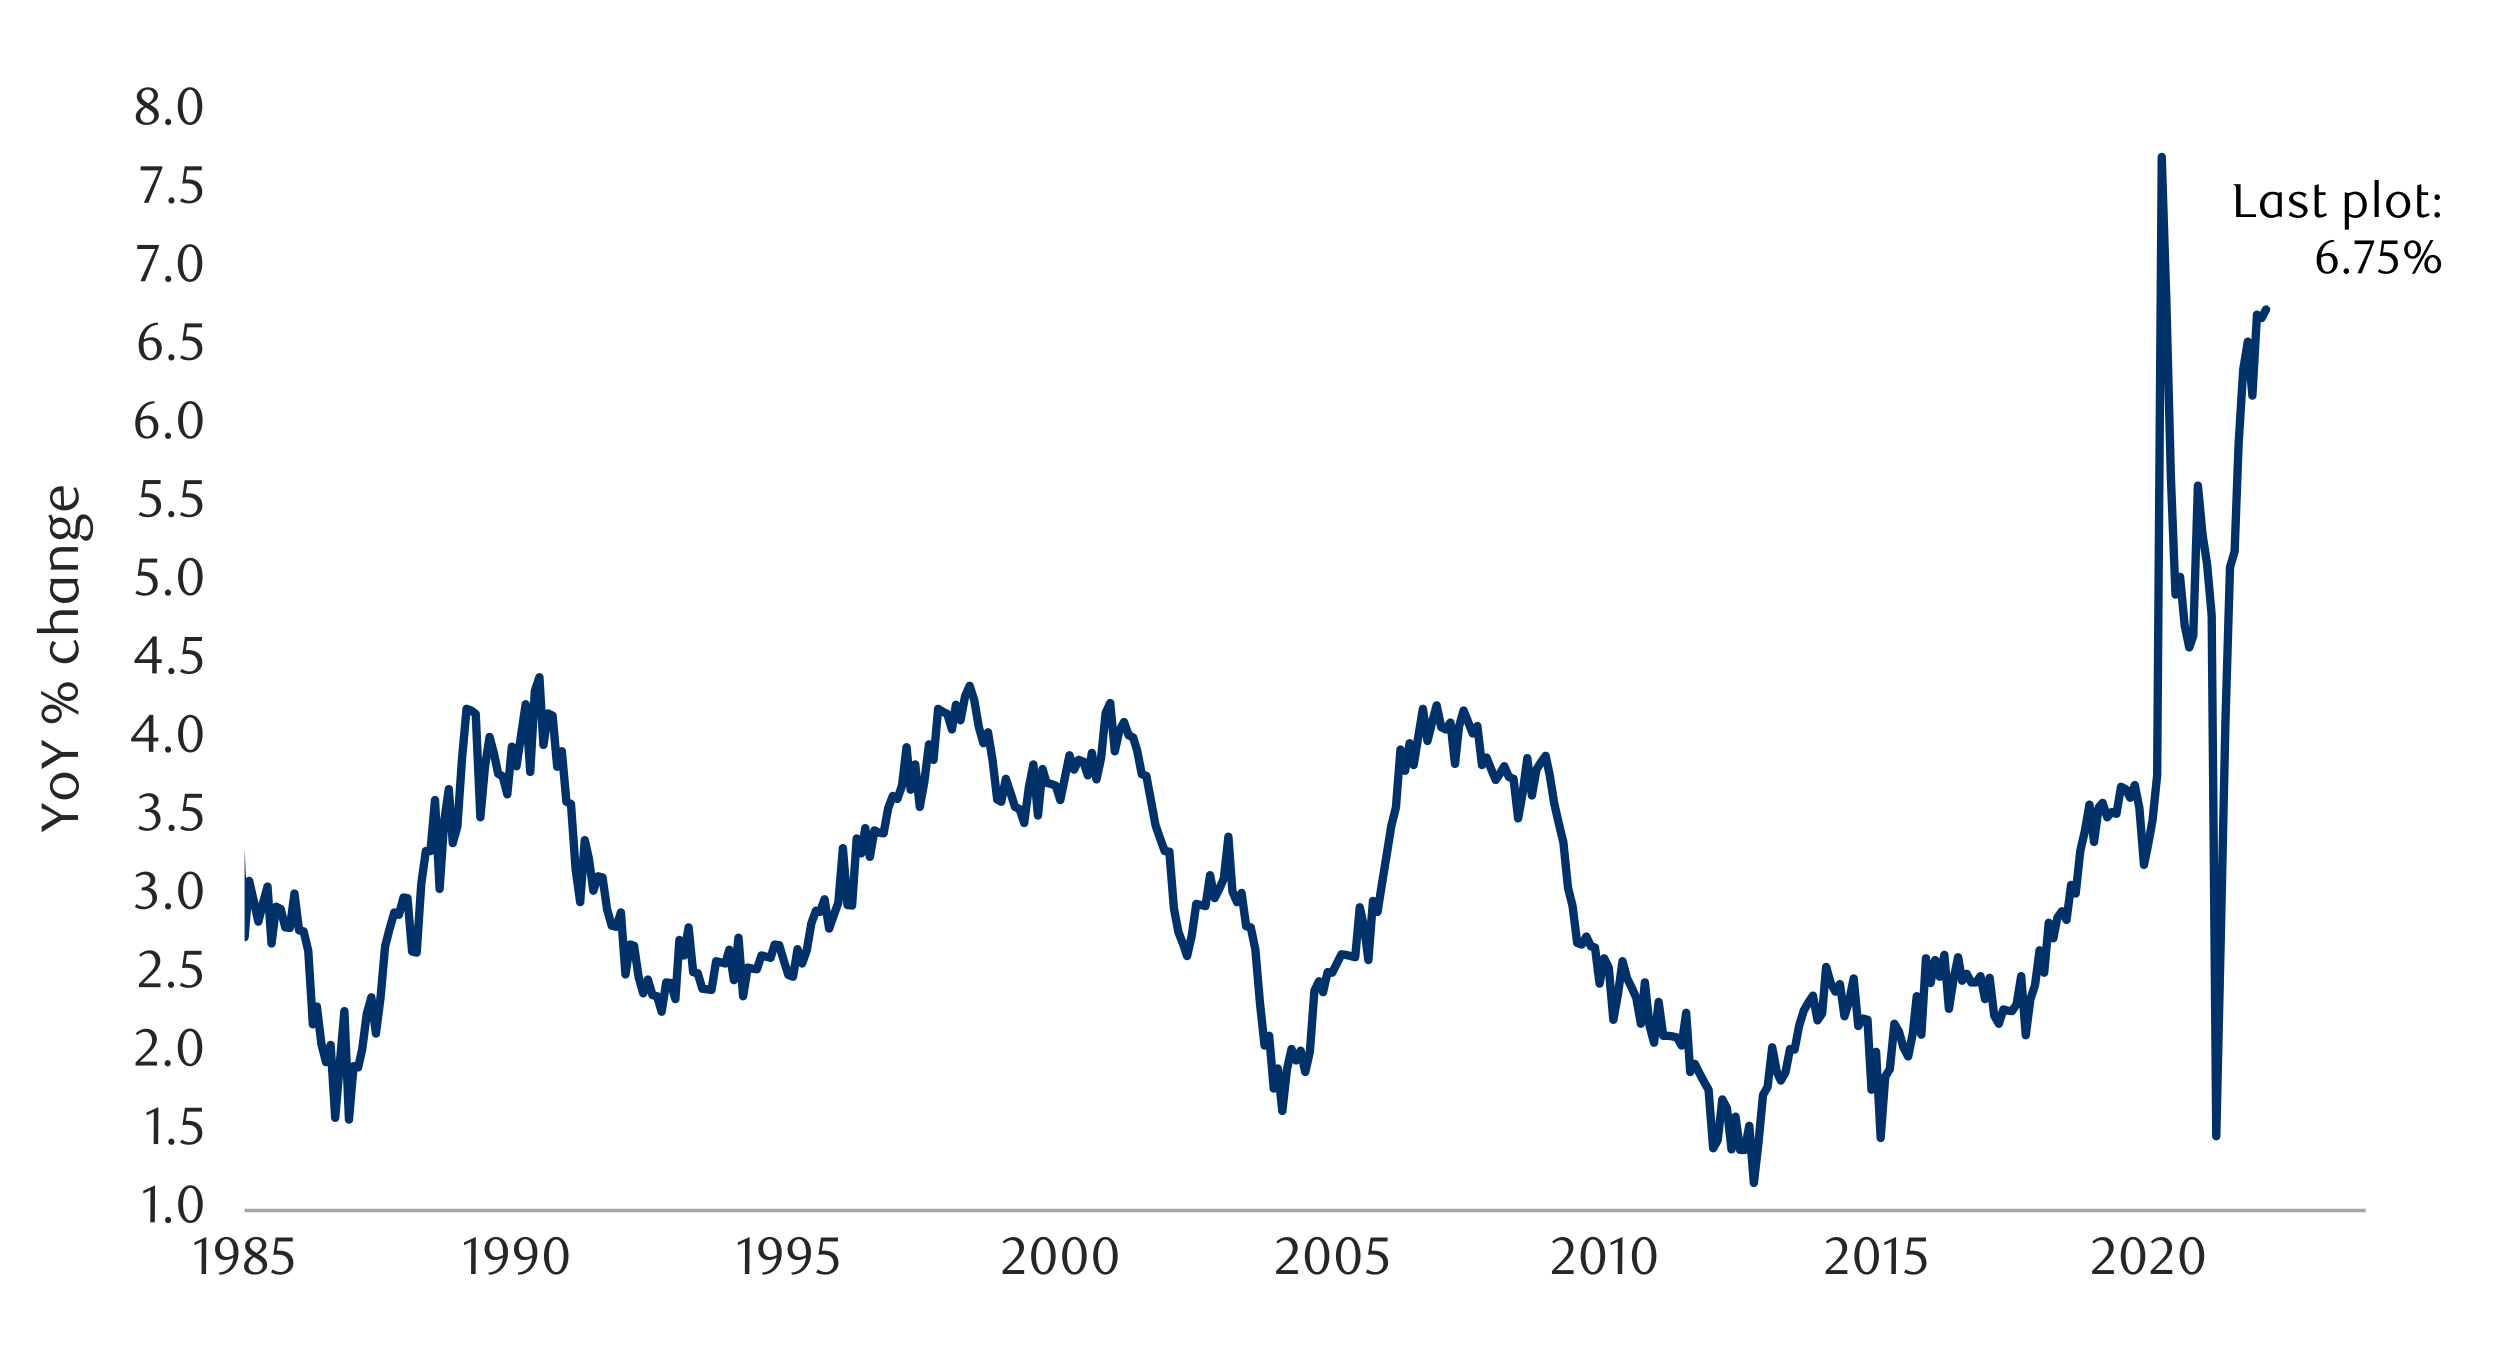 <svg id="Layer_1" data-name="Layer 1" xmlns="http://www.w3.org/2000/svg" xmlns:xlink="http://www.w3.org/1999/xlink" width="1460" height="790" viewBox="0 0 1460 790"><defs><style>.cls-1,.cls-2,.cls-4{fill:none;}.cls-2{stroke:#a6a6a6;stroke-width:2.09px;}.cls-2,.cls-4{stroke-linejoin:round;}.cls-3{clip-path:url(#clip-path);}.cls-4{stroke:#003168;stroke-linecap:round;stroke-width:4.89px;}.cls-5{clip-path:url(#clip-path-2);}.cls-6{fill:#262626;}.cls-7{clip-path:url(#clip-path-26);}</style><clipPath id="clip-path"><rect class="cls-1" x="142.83" y="65.52" width="1240.57" height="643.24"/></clipPath><clipPath id="clip-path-2"><rect class="cls-1" x="18.12" y="35.17" width="1433.25" height="719.44"/></clipPath><clipPath id="clip-path-26"><rect class="cls-1" x="18.12" y="35.17" width="1433.58" height="719.78"/></clipPath></defs><line class="cls-2" x1="142.83" y1="706.93" x2="1381.6" y2="706.93"/><g class="cls-3"><polyline class="cls-4" points="-15.99 140.9 -13.29 131.53 -10.61 106.41 -7.93 46.43 -5.25 82.61 -2.9 73.89 -0.23 78.6 2.46 68.53 5.13 88.64 7.81 4.55 10.5 -17.56 13.18 2.55 15.86 -51.91 18.54 -30.28 21.22 -22.92 23.56 -32.96 26.24 -27.94 28.92 6.24 31.6 10.58 34.28 -10.2 36.96 -5.49 39.64 54.8 42.32 101.05 45 143.26 47.68 109.76 50.03 177.75 52.71 220.65 55.39 248.79 58.07 214.27 60.75 254.49 63.43 245.09 66.11 286.97 68.79 338.24 71.47 351.97 74.15 378.42 76.5 354.99 79.17 395.18 81.85 359.67 84.53 384.8 87.21 374.08 89.9 412.94 92.58 401.89 95.25 427.35 97.94 498.7 100.61 417.96 102.96 395.85 105.64 419.65 108.32 432.71 111 434.71 113.68 470.21 116.36 448.11 119.04 438.07 121.72 484.63 124.4 474.25 127.08 475.26 129.43 452.14 132.11 488.32 134.79 533.89 137.47 512.09 140.15 490.66 142.83 547.29 145.51 514.46 148.19 526.16 150.87 538.23 153.55 527.52 156.23 517.79 158.57 550.98 161.25 529.52 163.93 530.87 166.61 541.59 169.28 541.93 171.96 521.82 174.64 543.25 177.32 543.93 180.03 555.32 182.71 598.22 185.05 587.81 187.73 609.92 190.41 620.32 193.09 610.26 195.76 652.81 198.44 621.31 201.12 590.49 203.8 653.83 206.48 622.66 209.16 623.34 211.5 612.94 214.18 592.18 216.86 582.45 219.54 603.57 222.22 582.79 224.9 552.64 227.57 542.27 230.28 532.88 232.96 534.23 235.64 524.16 237.98 524.5 240.66 555.66 243.34 556.34 246.02 516.13 248.7 497.03 251.38 497.03 254.05 467.23 256.73 519.14 259.41 479.61 262.09 460.85 264.43 492.35 267.11 482.62 269.79 443.43 272.47 413.96 275.15 414.94 277.83 416.97 280.53 477.26 283.21 448.11 285.89 430.37 288.57 440.41 290.91 451.8 293.59 453.46 296.27 463.87 298.95 436.06 301.63 447.46 304.31 429.35 306.99 411.28 309.66 450.79 312.34 403.55 315.02 395.51 317.36 435.05 320.04 416.63 322.72 417.96 325.4 447.8 328.11 438.74 330.79 468.21 333.46 469.57 336.14 507.41 338.82 526.84 341.5 490.66 343.84 501.04 346.52 520.16 349.2 511.78 351.88 512.43 354.56 531.21 357.24 540.57 359.92 541.25 362.6 532.88 365.27 569.06 367.95 551.63 370.29 552.31 372.97 570.72 375.65 580.11 378.36 572.07 381.04 581.13 383.72 581.8 386.4 590.83 389.07 573.74 391.75 574.08 394.43 583.47 396.77 548.95 399.45 558 402.13 541.59 404.81 567.73 407.49 568.38 410.17 577.43 412.85 577.77 415.53 578.11 418.21 561.36 420.88 562.03 423.56 562.68 425.9 554.65 428.61 572.41 431.29 547.62 433.97 581.8 436.65 565.05 439.33 565.7 442.01 566.04 444.69 558 447.37 558.68 450.04 559.36 452.38 551.63 455.06 551.97 457.74 561.02 460.42 569.39 463.1 570.41 465.78 554.31 468.46 562.68 471.14 554.99 473.82 539.25 476.5 531.86 478.86 532.54 481.54 525.18 484.22 542.27 486.9 534.54 489.58 527.18 492.26 495.34 494.94 528.53 497.62 528.84 500.3 489.67 502.98 498.36 505.32 483.64 508 500.39 510.67 484.96 513.35 486.32 516.03 486.66 518.71 471.91 521.39 464.86 524.07 466.55 526.75 458.85 529.43 436.4 531.8 461.19 534.48 446.44 537.15 471.23 539.83 456.48 542.51 434.71 545.19 443.76 547.87 413.96 550.55 415.62 553.23 416.97 555.91 426 558.25 411.59 560.93 420.64 563.61 406.57 566.28 400.53 568.96 408.91 571.64 424.67 574.32 434.04 577 427.69 579.68 444.1 582.36 466.89 584.73 468.21 587.41 454.82 590.09 462.86 592.76 471.23 595.44 472.58 598.12 480.62 600.8 460.18 603.48 446.44 606.16 476.25 608.84 449.12 611.18 457.16 613.86 457.84 616.54 458.85 619.22 467.23 621.89 454.14 624.57 441.08 627.25 449.46 629.93 443.76 632.64 444.78 635.32 452.82 637.66 439.73 640.34 455.16 643.02 442.75 645.7 416.3 648.37 410.6 651.05 438.74 653.73 426.68 656.41 421.65 659.09 429.35 661.77 430.71 664.11 438.41 666.79 452.14 669.47 453.15 672.15 467.54 674.83 481.95 677.5 489.67 680.18 497.03 682.89 497.37 685.57 530.53 688.25 544.61 690.93 551.29 693.27 558.34 695.95 546.61 698.63 527.86 701.31 528.53 703.99 529.18 706.66 511.11 709.34 524.5 712.02 519.14 714.7 513.11 717.38 488.66 719.72 520.47 722.4 526.84 725.08 521.48 727.76 540.91 730.44 541.59 733.14 554.65 735.82 585.81 738.5 610.6 741.18 604.9 743.86 635.72 746.2 623.99 748.88 648.81 751.56 624.67 754.24 612.63 756.92 619.31 759.6 613.61 762.27 626.02 764.95 614.29 767.63 578.45 770.31 573.09 772.65 579.43 775.33 567.73 778.01 568.04 780.72 562.68 783.4 557.33 786.08 557.66 788.75 558.34 791.43 559.02 794.11 529.86 796.79 542.27 799.13 560.68 801.81 526.16 804.49 532.54 807.17 515.45 809.85 499.04 812.53 482.29 815.21 471.57 817.88 437.73 820.56 450.14 823.24 434.04 825.58 446.78 828.26 430.37 830.97 413.96 833.65 432.71 836.33 421.99 839.01 411.93 841.68 424.67 844.36 426 847.04 421.99 849.72 446.1 852.06 424.33 854.74 414.94 857.42 421.65 860.1 428.34 862.78 424 865.46 446.78 868.14 442.41 870.82 449.12 873.5 455.5 876.17 451.46 878.51 447.46 881.22 453.8 883.9 454.82 886.58 477.94 889.26 462.86 891.94 442.75 894.62 464.55 897.3 449.46 899.98 445.09 902.65 441.42 904.99 452.48 907.67 469.23 910.35 480.96 913.03 492.01 915.71 518.47 918.39 529.18 921.07 550.64 923.75 551.63 926.43 546.95 929.11 552.64 931.47 553.32 934.15 574.41 936.83 559.67 939.51 565.05 942.19 595.54 944.87 580.79 947.55 561.36 950.23 571.4 952.91 576.75 955.59 582.79 958.26 597.88 960.61 573.74 963.28 598.86 965.96 608.93 968.64 585.13 971.32 604.9 974 604.9 976.68 605.24 979.36 605.91 982.04 610.6 984.72 591.5 987.09 626.02 989.76 621.31 992.44 626.67 995.12 631.72 997.8 636.4 1000.48 670.58 1003.16 665.87 1005.84 642.09 1008.52 647.11 1011.2 671.25 1013.54 652.13 1016.22 671.56 1018.89 671.56 1021.57 657.49 1024.25 690.82 1026.93 667.56 1029.61 639.41 1032.29 634.73 1034.97 611.61 1037.67 626.02 1040.02 631.04 1042.69 626.36 1045.37 612.63 1048.05 612.94 1050.73 598.86 1053.41 590.18 1056.09 585.47 1058.77 581.46 1061.45 595.88 1064.13 591.84 1066.47 564.71 1069.15 574.08 1071.83 579.1 1074.51 574.75 1077.18 593.51 1079.86 584.79 1082.54 571.4 1085.22 599.2 1087.93 594.86 1090.61 595.54 1092.95 636.4 1095.63 614.29 1098.31 664.54 1100.98 628.7 1103.66 624.33 1106.34 597.88 1109.02 602.56 1111.7 611.95 1114.38 616.97 1117.06 603.57 1119.4 581.8 1122.08 604.25 1124.76 559.67 1127.44 574.08 1130.12 560.68 1132.79 570.41 1135.5 557.66 1138.18 589.16 1140.86 571.74 1143.54 559.02 1145.88 572.75 1148.56 568.72 1151.24 573.74 1153.92 573.74 1156.6 570.07 1159.27 583.47 1161.95 571.06 1164.63 593.17 1167.31 597.88 1169.99 589.5 1172.33 590.18 1175.01 590.49 1177.69 586.48 1180.37 570.07 1183.05 604.56 1185.75 583.47 1188.43 575.43 1191.11 554.99 1193.79 568.04 1196.47 538.91 1199.15 547.96 1201.49 535.89 1204.17 532.2 1206.85 537.22 1209.53 516.8 1212.2 521.82 1214.88 497.03 1217.56 485.3 1220.24 469.9 1222.92 491.68 1225.6 471.57 1227.94 468.89 1230.62 477.26 1233.3 474.25 1236.01 475.26 1238.68 459.5 1241.36 460.85 1244.04 465.87 1246.72 458.51 1249.4 471.91 1252.08 505.07 1254.42 493.68 1257.1 478.93 1259.78 452.82 1262.46 91.66 1265.14 175.75 1267.82 279.27 1270.49 347.26 1273.17 336.89 1275.85 365.37 1278.53 378.09 1280.87 371.4 1283.58 283.62 1286.26 312.1 1288.94 329.53 1291.62 359.33 1294.3 663.53 1296.97 545.59 1299.65 421.65 1302.33 331.19 1305.01 322.14 1307.35 259.17 1310.03 215.94 1312.71 199.52 1315.39 231.02 1318.07 183.79 1320.75 185.79 1323.37 180.77"/></g><g class="cls-5"><path class="cls-6" d="M87.78,713.86l.09-18.79-4.2,2v-1.67l6.88-3.18-.12,21.63Z"/><path class="cls-6" d="M99.93,712.51a1.81,1.81,0,0,1-.5,1.29,1.73,1.73,0,0,1-1.29.53,1.69,1.69,0,0,1-1.25-.53,1.81,1.81,0,0,1-.5-1.29,1.89,1.89,0,0,1,.5-1.3,1.64,1.64,0,0,1,1.25-.56,1.68,1.68,0,0,1,1.29.56A1.89,1.89,0,0,1,99.93,712.51Z"/><path class="cls-6" d="M118.39,703.26a17,17,0,0,1-.54,4.42,11.77,11.77,0,0,1-1.51,3.48,7.25,7.25,0,0,1-2.28,2.27,5.35,5.35,0,0,1-2.88.8,5.23,5.23,0,0,1-2.83-.81,7.65,7.65,0,0,1-2.25-2.28,11.92,11.92,0,0,1-1.49-3.46,16.87,16.87,0,0,1-.54-4.39,17.39,17.39,0,0,1,.54-4.45,12.44,12.44,0,0,1,1.48-3.52,7.05,7.05,0,0,1,2.24-2.3,5.41,5.41,0,0,1,5.73,0,7.36,7.36,0,0,1,2.28,2.3,12,12,0,0,1,1.51,3.51A17.18,17.18,0,0,1,118.39,703.26Zm-2.84,0a23.89,23.89,0,0,0-.28-3.8,13.08,13.08,0,0,0-.82-3,5.4,5.4,0,0,0-1.34-2,2.79,2.79,0,0,0-3.76,0,5.49,5.49,0,0,0-1.35,2,12.91,12.91,0,0,0-.81,3,25.66,25.66,0,0,0,0,7.56,12.33,12.33,0,0,0,.83,3,5.59,5.59,0,0,0,1.36,2,2.68,2.68,0,0,0,1.85.72,2.76,2.76,0,0,0,1.87-.72,5.45,5.45,0,0,0,1.35-2,12.72,12.72,0,0,0,.82-3A22.91,22.91,0,0,0,115.55,703.31Z"/></g><g class="cls-5"><path class="cls-6" d="M89.73,668.12l.09-18.75-4.19,2v-1.66l6.87-3.17-.13,21.58Z"/><path class="cls-6" d="M101.86,666.77a1.78,1.78,0,0,1-.51,1.29,1.7,1.7,0,0,1-1.28.52,1.64,1.64,0,0,1-1.24-.52,1.78,1.78,0,0,1-.51-1.29,1.85,1.85,0,0,1,.51-1.3,1.6,1.6,0,0,1,1.24-.55,1.65,1.65,0,0,1,1.28.55A1.85,1.85,0,0,1,101.86,666.77Z"/><path class="cls-6" d="M117.9,649.21h-8.56l-.8,5.39.68,0,.68,0a10.57,10.57,0,0,1,4,.68,7.06,7.06,0,0,1,2.55,1.72,6.14,6.14,0,0,1,1.33,2.33,8.8,8.8,0,0,1,.38,2.48,6.08,6.08,0,0,1-.63,2.78,6.65,6.65,0,0,1-1.69,2.13,7.67,7.67,0,0,1-2.47,1.35,9,9,0,0,1-2.94.48,12.51,12.51,0,0,1-2.51-.26,10.53,10.53,0,0,1-2.75-1.06l1-1.76a8.08,8.08,0,0,0,4.77,1.57,4.17,4.17,0,0,0,1.65-.34,4.5,4.5,0,0,0,1.45-.95,4.74,4.74,0,0,0,1.4-3.39,5.84,5.84,0,0,0-.56-2.72,4.46,4.46,0,0,0-1.43-1.68,5.36,5.36,0,0,0-2-.85,11.33,11.33,0,0,0-2.23-.23,13,13,0,0,0-1.4.08c-.46.05-.89.1-1.28.17L108,646.9h9.94Z"/></g><g class="cls-5"><path class="cls-6" d="M79.16,622.3v-1.85l4.07-4a39.64,39.64,0,0,0,4.08-4.6,7,7,0,0,0,1.52-4.11,6.73,6.73,0,0,0-.29-2.05,5.2,5.2,0,0,0-.82-1.63,3.67,3.67,0,0,0-1.27-1.08,3.84,3.84,0,0,0-1.71-.38,5.75,5.75,0,0,0-2.5.54,7.62,7.62,0,0,0-2.06,1.43l-.89-1.11a11.9,11.9,0,0,1,2.95-2,7.68,7.68,0,0,1,3.27-.67,6.25,6.25,0,0,1,2.37.45,5.7,5.7,0,0,1,1.94,1.26,6,6,0,0,1,1.31,1.93,6.26,6.26,0,0,1,.47,2.48,7,7,0,0,1-.53,2.69,12.85,12.85,0,0,1-1.33,2.38,17.7,17.7,0,0,1-1.66,2c-.59.6-1.12,1.12-1.59,1.55L81.63,620h10.1v2.28Z"/><path class="cls-6" d="M99.7,620.94a1.8,1.8,0,0,1-.5,1.29,1.72,1.72,0,0,1-1.28.53,1.67,1.67,0,0,1-1.25-.53,1.76,1.76,0,0,1-.51-1.29,1.85,1.85,0,0,1,.51-1.29,1.63,1.63,0,0,1,1.25-.56,1.67,1.67,0,0,1,1.28.56A1.88,1.88,0,0,1,99.7,620.94Z"/><path class="cls-6" d="M118.12,611.72a17,17,0,0,1-.54,4.41,11.83,11.83,0,0,1-1.51,3.47,7.29,7.29,0,0,1-2.27,2.26,5.34,5.34,0,0,1-2.87.81,5.22,5.22,0,0,1-2.83-.82,7.47,7.47,0,0,1-2.24-2.27,11.71,11.71,0,0,1-1.49-3.45,16.84,16.84,0,0,1-.54-4.38,17.31,17.31,0,0,1,.54-4.44,12.72,12.72,0,0,1,1.47-3.52,7.14,7.14,0,0,1,2.25-2.29,5.19,5.19,0,0,1,2.84-.82,5.27,5.27,0,0,1,2.87.82,7.41,7.41,0,0,1,2.27,2.29,12,12,0,0,1,1.51,3.5A17.18,17.18,0,0,1,118.12,611.72Zm-2.83,0A24.85,24.85,0,0,0,115,608a13.59,13.59,0,0,0-.82-3.05,5.48,5.48,0,0,0-1.34-2,2.8,2.8,0,0,0-3.75,0,5.36,5.36,0,0,0-1.34,2,12.81,12.81,0,0,0-.82,3,25.52,25.52,0,0,0,0,7.54,12.33,12.33,0,0,0,.83,3,5.64,5.64,0,0,0,1.36,2,2.63,2.63,0,0,0,1.84.73,2.72,2.72,0,0,0,1.87-.73,5.49,5.49,0,0,0,1.35-2,13.26,13.26,0,0,0,.82-3A24.08,24.08,0,0,0,115.29,611.76Z"/></g><g class="cls-5"><path class="cls-6" d="M81.13,576.47v-1.85l4.06-4a38.61,38.61,0,0,0,4.08-4.6,7,7,0,0,0,1.53-4.12,6.66,6.66,0,0,0-.3-2,5.08,5.08,0,0,0-.81-1.63,3.58,3.58,0,0,0-1.28-1.08,3.65,3.65,0,0,0-1.71-.39,5.71,5.71,0,0,0-2.49.54,7.9,7.9,0,0,0-2.07,1.43l-.89-1.11a12.52,12.52,0,0,1,3-2,7.75,7.75,0,0,1,3.26-.66,6.24,6.24,0,0,1,2.37.44,5.84,5.84,0,0,1,3.25,3.2,6.22,6.22,0,0,1,.48,2.47,6.8,6.8,0,0,1-.54,2.69,12.09,12.09,0,0,1-1.33,2.39,16.59,16.59,0,0,1-1.66,2c-.58.61-1.11,1.12-1.58,1.55l-4.87,4.52h10.1v2.28Z"/><path class="cls-6" d="M101.67,575.12a1.78,1.78,0,0,1-.51,1.29,1.71,1.71,0,0,1-1.28.52,1.68,1.68,0,0,1-1.25-.52,1.78,1.78,0,0,1-.51-1.29,1.85,1.85,0,0,1,.51-1.3,1.63,1.63,0,0,1,1.25-.55,1.67,1.67,0,0,1,1.28.55A1.85,1.85,0,0,1,101.67,575.12Z"/><path class="cls-6" d="M117.71,557.56h-8.56l-.8,5.39.68,0,.67,0a10.5,10.5,0,0,1,4,.68,7.1,7.1,0,0,1,2.56,1.72,6,6,0,0,1,1.32,2.33,8.48,8.48,0,0,1,.39,2.48,6.08,6.08,0,0,1-.63,2.78,6.54,6.54,0,0,1-1.7,2.13,7.72,7.72,0,0,1-2.46,1.35,9.06,9.06,0,0,1-2.94.48,12.51,12.51,0,0,1-2.51-.26,10.72,10.72,0,0,1-2.76-1.06l1-1.76a8.08,8.08,0,0,0,4.77,1.57,4.24,4.24,0,0,0,1.65-.34,4.61,4.61,0,0,0,1.45-1,4.73,4.73,0,0,0,1-1.48,4.56,4.56,0,0,0,.39-1.91,5.82,5.82,0,0,0-.56-2.72,4.55,4.55,0,0,0-1.43-1.68,5.2,5.2,0,0,0-2-.85,11.33,11.33,0,0,0-2.23-.23,13.18,13.18,0,0,0-1.41.08c-.46,0-.88.1-1.27.17l1.41-10.17h9.95Z"/></g><g class="cls-5"><path class="cls-6" d="M86.68,518.46a5.24,5.24,0,0,1,3.66,1.83,6.08,6.08,0,0,1,1,1.81,6.39,6.39,0,0,1,.37,2.22,5.55,5.55,0,0,1-.65,2.64,7.21,7.21,0,0,1-1.73,2.13,8,8,0,0,1-2.5,1.42,8.56,8.56,0,0,1-2.93.51,12.09,12.09,0,0,1-2.42-.26,9.94,9.94,0,0,1-2.7-1.07l.92-1.76a8.29,8.29,0,0,0,4.82,1.58,4.41,4.41,0,0,0,1.67-.34,4.7,4.7,0,0,0,1.43-.95,4.27,4.27,0,0,0,1-1.45,4.59,4.59,0,0,0,.37-1.89,5.74,5.74,0,0,0-.36-2.12,4.49,4.49,0,0,0-1-1.53,3.86,3.86,0,0,0-1.47-.92,5.16,5.16,0,0,0-1.8-.31H82.76v-1.73a6.14,6.14,0,0,0,3.64-1.14A3.71,3.71,0,0,0,87.82,514a2.94,2.94,0,0,0-1-2.31,3.51,3.51,0,0,0-2.42-.9,6.51,6.51,0,0,0-2.29.39,10.12,10.12,0,0,0-2.22,1.19l-.74-1.18A14.33,14.33,0,0,1,82,509.6a7.67,7.67,0,0,1,3-.59,7,7,0,0,1,2.3.36,5.6,5.6,0,0,1,1.79,1,4.42,4.42,0,0,1,1.17,1.48,4.36,4.36,0,0,1,.42,1.92,4.2,4.2,0,0,1-.31,1.66,4.66,4.66,0,0,1-.83,1.33,5.28,5.28,0,0,1-1.24,1A9.94,9.94,0,0,1,86.68,518.46Z"/><path class="cls-6" d="M99.92,529.29a1.8,1.8,0,0,1-.51,1.3,1.71,1.71,0,0,1-1.28.52,1.66,1.66,0,0,1-1.25-.52,1.8,1.8,0,0,1-.51-1.3,1.87,1.87,0,0,1,.51-1.3,1.62,1.62,0,0,1,1.25-.55,1.67,1.67,0,0,1,1.28.55A1.87,1.87,0,0,1,99.92,529.29Z"/><path class="cls-6" d="M118.37,520.05a17,17,0,0,1-.54,4.42,11.7,11.7,0,0,1-1.5,3.47,7.36,7.36,0,0,1-2.28,2.27,5.4,5.4,0,0,1-2.88.81,5.28,5.28,0,0,1-2.84-.82,7.47,7.47,0,0,1-2.24-2.27,11.78,11.78,0,0,1-1.5-3.46,16.92,16.92,0,0,1-.54-4.39,17.34,17.34,0,0,1,.54-4.45,12.5,12.5,0,0,1,1.48-3.53,7.39,7.39,0,0,1,2.25-2.3,5.31,5.31,0,0,1,2.85-.82,5.41,5.41,0,0,1,2.88.82,7.69,7.69,0,0,1,2.28,2.3,12,12,0,0,1,1.5,3.51A17.2,17.2,0,0,1,118.37,520.05Zm-2.84,0a24.93,24.93,0,0,0-.27-3.79,13.68,13.68,0,0,0-.82-3.06,5.61,5.61,0,0,0-1.34-2,2.8,2.8,0,0,0-3.77,0,5.56,5.56,0,0,0-1.34,2,13.3,13.3,0,0,0-.82,3,25.66,25.66,0,0,0,0,7.56,13,13,0,0,0,.83,3,5.77,5.77,0,0,0,1.36,2,2.66,2.66,0,0,0,1.85.73,2.71,2.71,0,0,0,1.87-.73,5.39,5.39,0,0,0,1.36-2,13.51,13.51,0,0,0,.82-3A24.36,24.36,0,0,0,115.53,520.09Z"/></g><g class="cls-5"><path class="cls-6" d="M88.71,472.66a5.39,5.39,0,0,1,2.07.57,5.16,5.16,0,0,1,1.59,1.27,5.91,5.91,0,0,1,1,1.8,6.4,6.4,0,0,1,.37,2.23,5.42,5.42,0,0,1-.65,2.63,7.08,7.08,0,0,1-1.72,2.13,8.2,8.2,0,0,1-2.5,1.42,8.66,8.66,0,0,1-2.94.51,12.09,12.09,0,0,1-2.42-.26,9.89,9.89,0,0,1-2.7-1.06l.93-1.76a8.22,8.22,0,0,0,4.81,1.57,4.19,4.19,0,0,0,1.67-.34,4.86,4.86,0,0,0,1.43-.94,4.44,4.44,0,0,0,1-1.45,4.84,4.84,0,0,0,.37-1.9,5.68,5.68,0,0,0-.37-2.11,4.31,4.31,0,0,0-1-1.53,4,4,0,0,0-1.47-.93,5.35,5.35,0,0,0-1.8-.3H84.79v-1.73a6.05,6.05,0,0,0,3.64-1.15,3.67,3.67,0,0,0,1.42-3.14,3,3,0,0,0-1-2.32,3.55,3.55,0,0,0-2.42-.89,6.75,6.75,0,0,0-2.29.38,10.57,10.57,0,0,0-2.22,1.19l-.74-1.17A14.69,14.69,0,0,1,84,463.8a7.66,7.66,0,0,1,3-.58,7.26,7.26,0,0,1,2.3.35,5.8,5.8,0,0,1,1.79,1A4.45,4.45,0,0,1,92.21,466a4.6,4.6,0,0,1,.11,3.58,4.75,4.75,0,0,1-.83,1.32,4.9,4.9,0,0,1-1.24,1A9.5,9.5,0,0,1,88.71,472.66Z"/><path class="cls-6" d="M102,483.49a1.79,1.79,0,0,1-.51,1.3,1.72,1.72,0,0,1-1.28.53,1.69,1.69,0,0,1-1.25-.53,1.79,1.79,0,0,1-.51-1.3,1.85,1.85,0,0,1,.51-1.29,1.64,1.64,0,0,1,1.25-.56,1.67,1.67,0,0,1,1.28.56A1.85,1.85,0,0,1,102,483.49Z"/><path class="cls-6" d="M117.94,465.9h-8.58l-.81,5.4.68,0,.68,0a10.59,10.59,0,0,1,4.06.68,7,7,0,0,1,2.56,1.73,6.14,6.14,0,0,1,1.33,2.33,8.45,8.45,0,0,1,.38,2.48,6.16,6.16,0,0,1-.63,2.8,6.65,6.65,0,0,1-1.7,2.13,7.72,7.72,0,0,1-2.46,1.35,9.08,9.08,0,0,1-3,.48A12.61,12.61,0,0,1,108,485a10.72,10.72,0,0,1-2.76-1.06l1-1.76a8.09,8.09,0,0,0,4.78,1.57,4.17,4.17,0,0,0,1.65-.34,4.42,4.42,0,0,0,1.45-1,4.76,4.76,0,0,0,1-1.48,4.56,4.56,0,0,0,.39-1.91,5.89,5.89,0,0,0-.56-2.73,4.64,4.64,0,0,0-1.43-1.68,5.32,5.32,0,0,0-2-.85,10.72,10.72,0,0,0-2.24-.23,13,13,0,0,0-1.4.07l-1.28.17L108,463.59h10Z"/></g><g class="cls-5"><path class="cls-6" d="M89.56,433v6.07H86.91V433H76.59v-1.66l10.72-13.86h2.25V430.8h2.89V433ZM86.91,420.7l-7.79,10.1h7.79Z"/><path class="cls-6" d="M99.9,437.73a1.81,1.81,0,0,1-.5,1.29,1.71,1.71,0,0,1-1.28.52,1.68,1.68,0,0,1-1.25-.52,1.78,1.78,0,0,1-.51-1.29,1.85,1.85,0,0,1,.51-1.3,1.63,1.63,0,0,1,1.25-.55,1.67,1.67,0,0,1,1.28.55A1.89,1.89,0,0,1,99.9,437.73Z"/><path class="cls-6" d="M118.32,428.5a16.86,16.86,0,0,1-.54,4.41,11.85,11.85,0,0,1-1.5,3.47,7.47,7.47,0,0,1-2.28,2.27,5.42,5.42,0,0,1-2.87.8,5.14,5.14,0,0,1-2.83-.82,7.43,7.43,0,0,1-2.24-2.26,11.78,11.78,0,0,1-1.49-3.46,16.74,16.74,0,0,1-.54-4.38,17.31,17.31,0,0,1,.54-4.44,12.66,12.66,0,0,1,1.47-3.51,7.28,7.28,0,0,1,2.25-2.3,5.28,5.28,0,0,1,2.84-.82,5.35,5.35,0,0,1,2.87.82,7.58,7.58,0,0,1,2.28,2.3,12,12,0,0,1,1.5,3.5A17,17,0,0,1,118.32,428.5Zm-2.83.05a24.88,24.88,0,0,0-.28-3.79,13.74,13.74,0,0,0-.82-3.05,5.44,5.44,0,0,0-1.34-2,2.77,2.77,0,0,0-3.75,0,5.48,5.48,0,0,0-1.34,2,13.3,13.3,0,0,0-.82,3,25.52,25.52,0,0,0,0,7.54,12.79,12.79,0,0,0,.83,3,5.64,5.64,0,0,0,1.36,2,2.67,2.67,0,0,0,1.84.72,2.76,2.76,0,0,0,1.87-.72,5.49,5.49,0,0,0,1.35-2,13.26,13.26,0,0,0,.82-3A24.18,24.18,0,0,0,115.49,428.55Z"/></g><g class="cls-5"><path class="cls-6" d="M91.52,387.19v6.07H88.87v-6.07H78.55v-1.66l10.72-13.86h2.25V385h2.89v2.22Zm-2.65-12.32L81.08,385h7.79Z"/><path class="cls-6" d="M101.87,391.9a1.79,1.79,0,0,1-.51,1.3,1.75,1.75,0,0,1-1.28.52,1.71,1.71,0,0,1-1.25-.52,1.79,1.79,0,0,1-.51-1.3,1.85,1.85,0,0,1,.51-1.29,1.64,1.64,0,0,1,1.25-.56,1.67,1.67,0,0,1,1.28.56A1.85,1.85,0,0,1,101.87,391.9Z"/><path class="cls-6" d="M117.91,374.35h-8.56l-.8,5.39.67-.05h.68a10.58,10.58,0,0,1,4,.67,7.12,7.12,0,0,1,2.56,1.73,6.21,6.21,0,0,1,1.32,2.32,8.53,8.53,0,0,1,.39,2.48,6.09,6.09,0,0,1-.63,2.79,6.64,6.64,0,0,1-1.7,2.12,7.75,7.75,0,0,1-2.46,1.36,9.06,9.06,0,0,1-2.94.48,11.83,11.83,0,0,1-2.51-.27,10.37,10.37,0,0,1-2.76-1.06l1-1.75a8.13,8.13,0,0,0,4.77,1.57,4.43,4.43,0,0,0,1.65-.34,4.49,4.49,0,0,0,1.44-1,4.83,4.83,0,0,0,1-1.47,4.63,4.63,0,0,0,.39-1.91,5.89,5.89,0,0,0-.56-2.73,4.64,4.64,0,0,0-1.43-1.68,5.25,5.25,0,0,0-2-.84,10.72,10.72,0,0,0-2.24-.23,13.13,13.13,0,0,0-1.4.07c-.46.05-.88.11-1.27.17L108,372h10Z"/></g><g class="cls-5"><path class="cls-6" d="M91.8,328.51H83.22l-.81,5.4.68,0,.68,0a10.59,10.59,0,0,1,4.06.68,7,7,0,0,1,2.56,1.73,6.06,6.06,0,0,1,1.33,2.33,8.45,8.45,0,0,1,.38,2.48,6.09,6.09,0,0,1-.63,2.79,6.44,6.44,0,0,1-1.7,2.13,7.75,7.75,0,0,1-2.46,1.36,9.08,9.08,0,0,1-3,.48,12.61,12.61,0,0,1-2.52-.26,10.78,10.78,0,0,1-2.76-1.07l1-1.76a8.1,8.1,0,0,0,4.78,1.58,4.17,4.17,0,0,0,1.65-.34,4.59,4.59,0,0,0,1.45-1,4.76,4.76,0,0,0,1-1.48,4.59,4.59,0,0,0,.39-1.91,5.89,5.89,0,0,0-.56-2.73,4.76,4.76,0,0,0-1.43-1.69,5.3,5.3,0,0,0-2-.84,10.73,10.73,0,0,0-2.24-.24,13,13,0,0,0-1.4.08c-.46.05-.89.11-1.28.17l1.42-10.18h10Z"/><path class="cls-6" d="M99.85,346.1a1.79,1.79,0,0,1-.51,1.3,1.71,1.71,0,0,1-1.28.52,1.68,1.68,0,0,1-1.25-.52,1.79,1.79,0,0,1-.51-1.3,1.85,1.85,0,0,1,.51-1.29,1.64,1.64,0,0,1,1.25-.56,1.67,1.67,0,0,1,1.28.56A1.85,1.85,0,0,1,99.85,346.1Z"/><path class="cls-6" d="M118.31,336.86a17,17,0,0,1-.54,4.42,11.86,11.86,0,0,1-1.51,3.47A7.5,7.5,0,0,1,114,347a5.43,5.43,0,0,1-2.88.8,5.14,5.14,0,0,1-2.83-.82,7.28,7.28,0,0,1-2.25-2.27,11.78,11.78,0,0,1-1.5-3.46,17.32,17.32,0,0,1-.53-4.39,17.8,17.8,0,0,1,.53-4.45,12.73,12.73,0,0,1,1.48-3.52,7.32,7.32,0,0,1,2.25-2.31,5.41,5.41,0,0,1,5.73,0,7.62,7.62,0,0,1,2.28,2.31,12.17,12.17,0,0,1,1.51,3.5A17.2,17.2,0,0,1,118.31,336.86Zm-2.84.05a25,25,0,0,0-.28-3.8,13.83,13.83,0,0,0-.82-3.06,5.7,5.7,0,0,0-1.34-2,2.83,2.83,0,0,0-3.77,0,5.65,5.65,0,0,0-1.34,2,13.3,13.3,0,0,0-.82,3,26.6,26.6,0,0,0,0,7.56,12.86,12.86,0,0,0,.84,3,5.75,5.75,0,0,0,1.35,2,2.73,2.73,0,0,0,3.72,0,5.39,5.39,0,0,0,1.36-2,13.51,13.51,0,0,0,.82-3A24.18,24.18,0,0,0,115.47,336.91Z"/></g><g class="cls-5"><path class="cls-6" d="M93.76,282.69H85.18l-.8,5.4.68,0h.67a10.6,10.6,0,0,1,4.06.67,7,7,0,0,1,2.56,1.73,6.14,6.14,0,0,1,1.33,2.33,8.59,8.59,0,0,1,.39,2.49,6,6,0,0,1-.64,2.79,6.62,6.62,0,0,1-1.69,2.13,7.8,7.8,0,0,1-2.47,1.36,9.08,9.08,0,0,1-3,.48,11.83,11.83,0,0,1-2.51-.27A10.64,10.64,0,0,1,81,300.68l1-1.76a8.11,8.11,0,0,0,4.78,1.57,4.17,4.17,0,0,0,1.65-.34,4.54,4.54,0,0,0,1.46-.95,4.74,4.74,0,0,0,1.4-3.4,5.89,5.89,0,0,0-.56-2.73,4.55,4.55,0,0,0-1.43-1.68,5.48,5.48,0,0,0-2-.85,11.33,11.33,0,0,0-2.23-.23,10.9,10.9,0,0,0-1.41.08c-.46.05-.89.1-1.28.17l1.42-10.19h10Z"/><path class="cls-6" d="M101.81,300.28a1.78,1.78,0,0,1-.51,1.29,1.7,1.7,0,0,1-1.28.53,1.69,1.69,0,0,1-1.25-.53,1.78,1.78,0,0,1-.51-1.29,1.85,1.85,0,0,1,.51-1.3,1.63,1.63,0,0,1,1.25-.55,1.65,1.65,0,0,1,1.28.55A1.85,1.85,0,0,1,101.81,300.28Z"/><path class="cls-6" d="M117.89,282.69h-8.58l-.8,5.4.68,0h.68a10.64,10.64,0,0,1,4.06.67,7.12,7.12,0,0,1,2.56,1.73,6,6,0,0,1,1.32,2.33,8.59,8.59,0,0,1,.39,2.49,6.09,6.09,0,0,1-.63,2.79,6.65,6.65,0,0,1-1.7,2.13,7.69,7.69,0,0,1-2.47,1.36,9,9,0,0,1-3,.48,11.83,11.83,0,0,1-2.51-.27,10.72,10.72,0,0,1-2.76-1.06l.95-1.76a8.14,8.14,0,0,0,4.79,1.57,4.24,4.24,0,0,0,1.65-.34,4.5,4.5,0,0,0,1.45-.95,4.88,4.88,0,0,0,1-1.48,4.8,4.8,0,0,0,.38-1.92,5.89,5.89,0,0,0-.55-2.73,4.57,4.57,0,0,0-1.44-1.68,5.36,5.36,0,0,0-2-.85,11.43,11.43,0,0,0-2.24-.23,11.11,11.11,0,0,0-1.41.08c-.46.05-.89.1-1.28.17l1.42-10.19h10Z"/></g><g class="cls-5"><path class="cls-6" d="M90.45,235.48a9.17,9.17,0,0,0-2.85.56,7.61,7.61,0,0,0-2,1.11,6.35,6.35,0,0,0-1.35,1.4,16.39,16.39,0,0,0-.9,1.43,11.24,11.24,0,0,0-.8,1.92A12.43,12.43,0,0,0,82,244a9.91,9.91,0,0,1,2.36-1,8.93,8.93,0,0,1,2.2-.29,6,6,0,0,1,2.28.43,5.5,5.5,0,0,1,1.89,1.26,5.81,5.81,0,0,1,1.28,2,7.53,7.53,0,0,1,.46,2.74,7.43,7.43,0,0,1-.57,3,6.57,6.57,0,0,1-1.51,2.2,6.34,6.34,0,0,1-2.14,1.36,7,7,0,0,1-2.46.46,6.75,6.75,0,0,1-2.66-.53A5.55,5.55,0,0,1,81,254.08a8.33,8.33,0,0,1-1.46-2.82,13.47,13.47,0,0,1-.54-4,15.16,15.16,0,0,1,.86-5.17A12.94,12.94,0,0,1,82.21,238a10.94,10.94,0,0,1,3.51-2.7,9.9,9.9,0,0,1,4.36-1ZM82,245.61q-.06.44-.09.9c0,.3,0,.61,0,.92A17.74,17.74,0,0,0,82,250a8.1,8.1,0,0,0,.52,2A5.31,5.31,0,0,0,84,254.17a2.91,2.91,0,0,0,1.91.71,3.14,3.14,0,0,0,1.42-.35,3.58,3.58,0,0,0,1.21-1,5.7,5.7,0,0,0,.85-1.63,6.8,6.8,0,0,0,.32-2.13,6.08,6.08,0,0,0-1.09-4,3.53,3.53,0,0,0-2.84-1.31,6.53,6.53,0,0,0-1.82.27A8,8,0,0,0,82,245.61Z"/><path class="cls-6" d="M99.9,254.51a1.79,1.79,0,0,1-.51,1.3,1.79,1.79,0,0,1-2.52,0,1.79,1.79,0,0,1-.51-1.3,1.85,1.85,0,0,1,.51-1.29,1.72,1.72,0,0,1,2.52,0A1.85,1.85,0,0,1,99.9,254.51Z"/><path class="cls-6" d="M118.32,245.29a17,17,0,0,1-.54,4.41,11.71,11.71,0,0,1-1.51,3.47,7.33,7.33,0,0,1-2.27,2.27,5.42,5.42,0,0,1-2.87.8,5.22,5.22,0,0,1-2.83-.82,7.36,7.36,0,0,1-2.24-2.27,11.35,11.35,0,0,1-1.49-3.45,16.84,16.84,0,0,1-.54-4.38,17.31,17.31,0,0,1,.54-4.44,12.24,12.24,0,0,1,1.47-3.51,7.15,7.15,0,0,1,2.24-2.3,5.4,5.4,0,0,1,5.72,0,7.34,7.34,0,0,1,2.27,2.3,11.79,11.79,0,0,1,1.51,3.5A17,17,0,0,1,118.32,245.29Zm-2.84.05a24.93,24.93,0,0,0-.27-3.79,13.59,13.59,0,0,0-.82-3.05,5.7,5.7,0,0,0-1.34-2,2.81,2.81,0,0,0-3.76,0,5.7,5.7,0,0,0-1.34,2,13.47,13.47,0,0,0-.81,3,25.59,25.59,0,0,0,0,7.55,12.46,12.46,0,0,0,.83,3,5.73,5.73,0,0,0,1.36,2,2.65,2.65,0,0,0,1.84.72,2.76,2.76,0,0,0,1.87-.72,5.58,5.58,0,0,0,1.35-2,13.51,13.51,0,0,0,.82-3A24.09,24.09,0,0,0,115.48,245.34Z"/></g><g class="cls-5"><path class="cls-6" d="M92.41,189.68a9.47,9.47,0,0,0-2.85.56,8,8,0,0,0-2,1.11,6.4,6.4,0,0,0-1.36,1.4,14.11,14.11,0,0,0-.89,1.43,9.83,9.83,0,0,0-.8,1.92,12.52,12.52,0,0,0-.5,2.14,10.09,10.09,0,0,1,2.36-1,8.93,8.93,0,0,1,2.2-.29,6,6,0,0,1,2.28.43,5.5,5.5,0,0,1,1.89,1.26,5.9,5.9,0,0,1,1.28,2,7.53,7.53,0,0,1,.46,2.74,7.43,7.43,0,0,1-.57,3,6.7,6.7,0,0,1-1.5,2.2A6.44,6.44,0,0,1,90.26,210a6.8,6.8,0,0,1-2.47.46,7,7,0,0,1-2.66-.52A5.64,5.64,0,0,1,83,208.28a8.21,8.21,0,0,1-1.47-2.81,13.86,13.86,0,0,1-.53-4.05,14.94,14.94,0,0,1,.86-5.18,12.92,12.92,0,0,1,2.35-4.09,10.94,10.94,0,0,1,3.51-2.7,10,10,0,0,1,4.36-1Zm-8.5,10.13q-.06.44-.09.9c0,.31,0,.61,0,.92a17.74,17.74,0,0,0,.18,2.56,8.57,8.57,0,0,0,.52,2,5.33,5.33,0,0,0,1.45,2.19,2.9,2.9,0,0,0,1.9.7,3,3,0,0,0,1.42-.35,3.71,3.71,0,0,0,1.22-1,6,6,0,0,0,.84-1.63,6.8,6.8,0,0,0,.32-2.13,6.09,6.09,0,0,0-1.09-4,3.5,3.5,0,0,0-2.83-1.3,6.52,6.52,0,0,0-1.83.26A8.32,8.32,0,0,0,83.91,199.81Z"/><path class="cls-6" d="M101.87,208.71a1.79,1.79,0,0,1-.51,1.3,1.71,1.71,0,0,1-1.28.52,1.68,1.68,0,0,1-1.25-.52,1.79,1.79,0,0,1-.51-1.3,1.85,1.85,0,0,1,.51-1.29,1.63,1.63,0,0,1,1.25-.55,1.67,1.67,0,0,1,1.28.55A1.85,1.85,0,0,1,101.87,208.71Z"/><path class="cls-6" d="M117.91,191.16h-8.56l-.8,5.39.67-.05h.68a10.38,10.38,0,0,1,4,.68,7,7,0,0,1,2.56,1.72,6.17,6.17,0,0,1,1.32,2.33,8.42,8.42,0,0,1,.39,2.48,6.08,6.08,0,0,1-.63,2.78,6.79,6.79,0,0,1-1.7,2.13,7.92,7.92,0,0,1-2.46,1.35,9.06,9.06,0,0,1-2.94.48,12.51,12.51,0,0,1-2.51-.26,10.78,10.78,0,0,1-2.76-1.07l1-1.75a8.06,8.06,0,0,0,4.77,1.57,4.24,4.24,0,0,0,1.65-.34,4.46,4.46,0,0,0,1.44-1,4.88,4.88,0,0,0,1-1.48,4.59,4.59,0,0,0,.39-1.91,5.89,5.89,0,0,0-.56-2.73,4.69,4.69,0,0,0-1.43-1.67,5.27,5.27,0,0,0-2-.85,10.72,10.72,0,0,0-2.24-.23,13.13,13.13,0,0,0-1.4.07l-1.27.17L108,188.85h10Z"/></g><g class="cls-5"><path class="cls-6" d="M84.7,164.25H82l8.59-18.85H80.05l.18-2.37H92.86v.83Z"/><path class="cls-6" d="M100,162.89a1.81,1.81,0,0,1-.5,1.29,1.72,1.72,0,0,1-1.28.53,1.69,1.69,0,0,1-1.25-.53,1.78,1.78,0,0,1-.51-1.29A1.85,1.85,0,0,1,97,161.6a1.64,1.64,0,0,1,1.25-.56,1.67,1.67,0,0,1,1.28.56A1.88,1.88,0,0,1,100,162.89Z"/><path class="cls-6" d="M118.14,153.67a17,17,0,0,1-.54,4.41,11.82,11.82,0,0,1-1.5,3.47,7.43,7.43,0,0,1-2.28,2.26,5.31,5.31,0,0,1-2.87.8,5.23,5.23,0,0,1-2.83-.81,7.58,7.58,0,0,1-2.24-2.27,12.1,12.1,0,0,1-1.49-3.45,16.84,16.84,0,0,1-.54-4.38,17.2,17.2,0,0,1,.54-4.44,12.44,12.44,0,0,1,1.48-3.52,7.25,7.25,0,0,1,2.24-2.3,5.44,5.44,0,0,1,5.71,0,7.69,7.69,0,0,1,2.28,2.3,12,12,0,0,1,1.5,3.5A17.13,17.13,0,0,1,118.14,153.67Zm-2.83,0a23.63,23.63,0,0,0-.28-3.78,13.61,13.61,0,0,0-.81-3.05,5.52,5.52,0,0,0-1.34-2,2.81,2.81,0,0,0-3.76,0,5.48,5.48,0,0,0-1.34,2,13.3,13.3,0,0,0-.82,3,26.46,26.46,0,0,0,0,7.54,13.29,13.29,0,0,0,.83,3,5.77,5.77,0,0,0,1.36,2,2.64,2.64,0,0,0,1.85.73,2.68,2.68,0,0,0,1.86-.73,5.51,5.51,0,0,0,1.36-2,13.28,13.28,0,0,0,.81-3A22.91,22.91,0,0,0,115.31,153.71Z"/></g><g class="cls-5"><path class="cls-6" d="M86.67,118.42H84l8.61-18.89H82l.19-2.38H94.85V98Z"/><path class="cls-6" d="M101.92,117.06a1.79,1.79,0,0,1-.51,1.3,1.71,1.71,0,0,1-1.28.52,1.68,1.68,0,0,1-1.25-.52,1.79,1.79,0,0,1-.51-1.3,1.89,1.89,0,0,1,.51-1.3,1.63,1.63,0,0,1,1.25-.55,1.67,1.67,0,0,1,1.28.55A1.89,1.89,0,0,1,101.92,117.06Z"/><path class="cls-6" d="M117.81,99.47h-8.58l-.8,5.4.68-.05h.68a10.59,10.59,0,0,1,4.06.68,7,7,0,0,1,2.56,1.73,6.06,6.06,0,0,1,1.33,2.33,8.8,8.8,0,0,1,.38,2.48,6.09,6.09,0,0,1-.63,2.79,6.44,6.44,0,0,1-1.7,2.13,7.69,7.69,0,0,1-2.47,1.36,9,9,0,0,1-2.94.48,12.53,12.53,0,0,1-2.52-.26,10.78,10.78,0,0,1-2.76-1.07l1-1.76a8.1,8.1,0,0,0,4.78,1.58,4.35,4.35,0,0,0,1.65-.34,4.59,4.59,0,0,0,1.45-1,4.76,4.76,0,0,0,1-1.48,4.59,4.59,0,0,0,.39-1.91,5.93,5.93,0,0,0-.56-2.74,4.65,4.65,0,0,0-1.44-1.68,5.36,5.36,0,0,0-2-.85,11.43,11.43,0,0,0-2.24-.23,13,13,0,0,0-1.4.08c-.47,0-.89.11-1.28.17l1.42-10.19h10Z"/></g><g class="cls-5"><path class="cls-6" d="M84,62c-.44-.27-.89-.57-1.37-.9a7,7,0,0,1-1.33-1.17,6.22,6.22,0,0,1-1-1.56,5,5,0,0,1-.4-2.08,4.15,4.15,0,0,1,.54-2.07,5.72,5.72,0,0,1,1.44-1.67,7.18,7.18,0,0,1,2.06-1.12A7.05,7.05,0,0,1,86.34,51a8.09,8.09,0,0,1,2.3.32,5.64,5.64,0,0,1,1.86.95,4.68,4.68,0,0,1,1.25,1.48,4,4,0,0,1,.47,1.94,4.1,4.1,0,0,1-.36,1.76,5,5,0,0,1-1,1.4A7.76,7.76,0,0,1,89.45,60c-.55.36-1.12.71-1.73,1.06l.62.37,1.6,1.07a8.07,8.07,0,0,1,1.43,1.23,5.87,5.87,0,0,1,1,1.56,4.71,4.71,0,0,1,.4,2,4.51,4.51,0,0,1-.55,2.17,5.91,5.91,0,0,1-1.51,1.81,7.77,7.77,0,0,1-2.26,1.23,8.38,8.38,0,0,1-2.82.46,9.73,9.73,0,0,1-2.45-.29,6.14,6.14,0,0,1-2-.89,4.4,4.4,0,0,1-1.39-1.52,4.22,4.22,0,0,1-.5-2.11,4.78,4.78,0,0,1,.49-2.22A7.17,7.17,0,0,1,81,64.23,10.09,10.09,0,0,1,82.52,63Zm1.09.8a11.58,11.58,0,0,0-1.21,1,8.43,8.43,0,0,0-1,1.22,5.89,5.89,0,0,0-.71,1.36,4.06,4.06,0,0,0,0,2.86,3.56,3.56,0,0,0,2,2.08,4.75,4.75,0,0,0,1.77.31,4.89,4.89,0,0,0,1.79-.31A4,4,0,0,0,89,70.45a3.4,3.4,0,0,0,.8-1.23,4,4,0,0,0,.27-1.44,3.47,3.47,0,0,0-1.33-2.53c-.31-.27-.63-.52-1-.77s-.68-.48-1-.7-.66-.41-1-.58Zm1.51-2.5a7.65,7.65,0,0,0,1.19-.82,6.81,6.81,0,0,0,1-1.06,5.47,5.47,0,0,0,.7-1.24,3.47,3.47,0,0,0,.27-1.36A3.55,3.55,0,0,0,89,53.61a3.41,3.41,0,0,0-1.13-.91,3.51,3.51,0,0,0-1.59-.35,3.46,3.46,0,0,0-2.56,1,3.34,3.34,0,0,0-1.08,2.59A2.67,2.67,0,0,0,83,57.24a5,5,0,0,0,.78,1.07,7,7,0,0,0,1.1.89c.41.27.82.53,1.23.77Z"/><path class="cls-6" d="M100,71.24a1.78,1.78,0,0,1-.51,1.29,1.7,1.7,0,0,1-1.28.53,1.69,1.69,0,0,1-1.25-.53,1.78,1.78,0,0,1-.51-1.29,1.85,1.85,0,0,1,.51-1.3,1.63,1.63,0,0,1,1.25-.55,1.65,1.65,0,0,1,1.28.55A1.85,1.85,0,0,1,100,71.24Z"/><path class="cls-6" d="M118.14,62a17,17,0,0,1-.54,4.42,11.77,11.77,0,0,1-1.51,3.48,7.25,7.25,0,0,1-2.28,2.27,5.35,5.35,0,0,1-2.88.8,5.23,5.23,0,0,1-2.83-.81,7.65,7.65,0,0,1-2.25-2.28,11.92,11.92,0,0,1-1.49-3.46,16.87,16.87,0,0,1-.54-4.39,17.39,17.39,0,0,1,.54-4.45,12.44,12.44,0,0,1,1.48-3.52,7,7,0,0,1,2.25-2.3,5.22,5.22,0,0,1,2.84-.82,5.28,5.28,0,0,1,2.88.82,7.36,7.36,0,0,1,2.28,2.3,12,12,0,0,1,1.51,3.51A17.18,17.18,0,0,1,118.14,62Zm-2.84,0a23.89,23.89,0,0,0-.28-3.8,13.61,13.61,0,0,0-.81-3.05,5.41,5.41,0,0,0-1.35-2,2.79,2.79,0,0,0-3.76,0,5.49,5.49,0,0,0-1.35,2,13.56,13.56,0,0,0-.81,3,25.65,25.65,0,0,0,0,7.56,12.33,12.33,0,0,0,.83,3,5.59,5.59,0,0,0,1.36,2,2.68,2.68,0,0,0,1.85.72,2.76,2.76,0,0,0,1.87-.72,5.47,5.47,0,0,0,1.36-2,13.23,13.23,0,0,0,.81-3A22.91,22.91,0,0,0,115.3,62Z"/></g><g class="cls-5"><path class="cls-6" d="M117.69,744l.09-18.79-4.2,2v-1.66l6.89-3.18L120.34,744Z"/><path class="cls-6" d="M127.78,743.15a9.21,9.21,0,0,0,2.81-.56,8.53,8.53,0,0,0,2.08-1.12,8.25,8.25,0,0,0,1.5-1.44,11.62,11.62,0,0,0,1-1.48,8.47,8.47,0,0,0,.74-1.93,11.45,11.45,0,0,0,.37-2.14,10.4,10.4,0,0,1-2.38,1.06,7.94,7.94,0,0,1-2.28.36,6.27,6.27,0,0,1-2.33-.44,5.33,5.33,0,0,1-1.91-1.25,5.82,5.82,0,0,1-1.3-2,7.27,7.27,0,0,1-.48-2.73,7.62,7.62,0,0,1,.57-3,7,7,0,0,1,1.5-2.24,6.36,6.36,0,0,1,2.13-1.38,6.58,6.58,0,0,1,2.47-.48,6.49,6.49,0,0,1,2.54.52,6.18,6.18,0,0,1,2.24,1.64,8.32,8.32,0,0,1,1.59,2.82,12.32,12.32,0,0,1,.6,4.06,15.17,15.17,0,0,1-.85,5.18,12.71,12.71,0,0,1-2.34,4.11,10.84,10.84,0,0,1-3.54,2.7,10,10,0,0,1-4.38,1Zm8.61-10.28c0-.23,0-.42,0-.58v-.59a22.71,22.71,0,0,0-.23-3,8.5,8.5,0,0,0-.64-2.26,5.06,5.06,0,0,0-1.48-2.1,3.15,3.15,0,0,0-1.92-.64,2.83,2.83,0,0,0-1.38.35,3.59,3.59,0,0,0-1.18,1,5.79,5.79,0,0,0-.82,1.63,6.7,6.7,0,0,0-.31,2.14,5.83,5.83,0,0,0,1.15,3.94,3.73,3.73,0,0,0,2.94,1.31A7.51,7.51,0,0,0,136.39,732.87Z"/><path class="cls-6" d="M147.24,733.33c-.43-.26-.88-.56-1.37-.89a7.29,7.29,0,0,1-1.32-1.17,6.6,6.6,0,0,1-1-1.56,5,5,0,0,1-.4-2.09,4.09,4.09,0,0,1,.54-2.06,5.59,5.59,0,0,1,1.44-1.67,7.23,7.23,0,0,1,4.49-1.54,8.09,8.09,0,0,1,2.3.32,5.82,5.82,0,0,1,1.86.94,4.79,4.79,0,0,1,1.25,1.48,4.07,4.07,0,0,1,.47,1.95,4.13,4.13,0,0,1-.36,1.76,5.32,5.32,0,0,1-1,1.4,8.53,8.53,0,0,1-1.44,1.17c-.55.36-1.13.72-1.73,1.07l.62.37,1.6,1.06a8.12,8.12,0,0,1,1.43,1.24,6.12,6.12,0,0,1,1,1.56,4.64,4.64,0,0,1,.4,2,4.55,4.55,0,0,1-.55,2.18,5.9,5.9,0,0,1-1.51,1.8,7.5,7.5,0,0,1-2.27,1.24,8.32,8.32,0,0,1-2.81.46,10.22,10.22,0,0,1-2.45-.29,6.37,6.37,0,0,1-2-.9,4.37,4.37,0,0,1-1.39-1.51,4.25,4.25,0,0,1-.51-2.11,4.72,4.72,0,0,1,.5-2.22,6.72,6.72,0,0,1,1.21-1.7,9.12,9.12,0,0,1,1.53-1.28C146.33,734,146.81,733.64,147.24,733.33Zm1.09.81a12.61,12.61,0,0,0-1.2,1,8.43,8.43,0,0,0-1,1.22,5.7,5.7,0,0,0-.71,1.36,4,4,0,0,0,0,2.85,3.55,3.55,0,0,0,.77,1.24,3.64,3.64,0,0,0,1.26.85,4.84,4.84,0,0,0,1.78.3,4.94,4.94,0,0,0,1.79-.3,4,4,0,0,0,1.31-.85,3.35,3.35,0,0,0,.8-1.24,3.9,3.9,0,0,0,.27-1.43,3.45,3.45,0,0,0-1.33-2.53c-.31-.27-.63-.53-1-.78l-1-.69c-.34-.22-.66-.41-1-.59Zm1.52-2.5a8.16,8.16,0,0,0,1.19-.82,6,6,0,0,0,1-1.07,5.09,5.09,0,0,0,.71-1.23,3.51,3.51,0,0,0,.27-1.36,3.55,3.55,0,0,0-.74-2.16,3.37,3.37,0,0,0-2.72-1.26,3.49,3.49,0,0,0-2.56,1,3.37,3.37,0,0,0-1.08,2.6,2.67,2.67,0,0,0,.31,1.31,4.59,4.59,0,0,0,.78,1.06,6.53,6.53,0,0,0,1.1.9l1.23.77Z"/><path class="cls-6" d="M171,725h-8.58l-.8,5.4.67,0,.68,0a10.59,10.59,0,0,1,4.06.68,6.91,6.91,0,0,1,2.56,1.73,6.06,6.06,0,0,1,1.33,2.33,8.48,8.48,0,0,1,.39,2.48,6,6,0,0,1-.64,2.8,6.62,6.62,0,0,1-1.69,2.13,8,8,0,0,1-2.47,1.35,9.08,9.08,0,0,1-2.95.48,12.51,12.51,0,0,1-2.51-.26,10.35,10.35,0,0,1-2.77-1.07l1-1.75a8.18,8.18,0,0,0,4.78,1.57,4.17,4.17,0,0,0,1.65-.34,4.65,4.65,0,0,0,2.47-2.44,4.56,4.56,0,0,0,.39-1.91,5.89,5.89,0,0,0-.56-2.73,4.64,4.64,0,0,0-1.43-1.68,5.16,5.16,0,0,0-2-.85,10.65,10.65,0,0,0-2.24-.23,13,13,0,0,0-1.4.07c-.46,0-.89.11-1.28.17L161,722.72h10Z"/></g><g class="cls-5"><path class="cls-6" d="M275.1,744l.09-18.79-4.19,2v-1.66l6.88-3.18L277.76,744Z"/><path class="cls-6" d="M285.19,743.15a9.21,9.21,0,0,0,2.81-.56,8.53,8.53,0,0,0,2.08-1.12,8.25,8.25,0,0,0,1.5-1.44,11.62,11.62,0,0,0,1-1.48,8.47,8.47,0,0,0,.74-1.93,10.69,10.69,0,0,0,.37-2.14,10.22,10.22,0,0,1-2.38,1.06,7.94,7.94,0,0,1-2.28.36,6.27,6.27,0,0,1-2.33-.44,5.33,5.33,0,0,1-1.91-1.25,5.82,5.82,0,0,1-1.3-2,7.27,7.27,0,0,1-.48-2.73,7.62,7.62,0,0,1,.57-3,7,7,0,0,1,1.5-2.24,6.36,6.36,0,0,1,2.13-1.38,6.58,6.58,0,0,1,2.47-.48,6.49,6.49,0,0,1,2.54.52,6.18,6.18,0,0,1,2.24,1.64,8.32,8.32,0,0,1,1.59,2.82,12.32,12.32,0,0,1,.6,4.06,15.17,15.17,0,0,1-.85,5.18,12.53,12.53,0,0,1-2.34,4.11,10.91,10.91,0,0,1-3.53,2.7,10,10,0,0,1-4.39,1Zm8.61-10.28c0-.23,0-.42,0-.58v-.59a21.09,21.09,0,0,0-.23-3,8.51,8.51,0,0,0-.63-2.26,5.16,5.16,0,0,0-1.49-2.1,3.15,3.15,0,0,0-1.92-.64,2.83,2.83,0,0,0-1.38.35,3.69,3.69,0,0,0-1.18,1,5.79,5.79,0,0,0-.82,1.63,7,7,0,0,0-.31,2.14,5.83,5.83,0,0,0,1.15,3.94,3.73,3.73,0,0,0,2.94,1.31A7.51,7.51,0,0,0,293.8,732.87Z"/><path class="cls-6" d="M302.35,743.15a9.21,9.21,0,0,0,2.81-.56,8.53,8.53,0,0,0,2.08-1.12,8.25,8.25,0,0,0,1.5-1.44,11.62,11.62,0,0,0,1-1.48,8.47,8.47,0,0,0,.74-1.93,10.69,10.69,0,0,0,.37-2.14,10.22,10.22,0,0,1-2.38,1.06,7.94,7.94,0,0,1-2.28.36,6.27,6.27,0,0,1-2.33-.44,5.33,5.33,0,0,1-1.91-1.25,5.82,5.82,0,0,1-1.3-2,7.27,7.27,0,0,1-.48-2.73,7.62,7.62,0,0,1,.57-3,7,7,0,0,1,1.5-2.24,6.36,6.36,0,0,1,2.13-1.38,6.58,6.58,0,0,1,2.47-.48,6.49,6.49,0,0,1,2.54.52,6.18,6.18,0,0,1,2.24,1.64,8.32,8.32,0,0,1,1.59,2.82,12.32,12.32,0,0,1,.6,4.06,15.17,15.17,0,0,1-.85,5.18,12.53,12.53,0,0,1-2.34,4.11,10.91,10.91,0,0,1-3.53,2.7,10,10,0,0,1-4.39,1ZM311,732.87c0-.23,0-.42,0-.58v-.59a21.09,21.09,0,0,0-.23-3,8.51,8.51,0,0,0-.63-2.26,5.16,5.16,0,0,0-1.49-2.1,3.15,3.15,0,0,0-1.92-.64,2.83,2.83,0,0,0-1.38.35,3.69,3.69,0,0,0-1.18,1,5.79,5.79,0,0,0-.82,1.63,6.7,6.7,0,0,0-.31,2.14,5.83,5.83,0,0,0,1.15,3.94,3.73,3.73,0,0,0,2.94,1.31A7.51,7.51,0,0,0,311,732.87Z"/><path class="cls-6" d="M332,733.38a17,17,0,0,1-.54,4.42,11.77,11.77,0,0,1-1.51,3.48,7.25,7.25,0,0,1-2.28,2.27,5.43,5.43,0,0,1-2.88.8,5.16,5.16,0,0,1-2.83-.82,7.5,7.5,0,0,1-2.25-2.27,12,12,0,0,1-1.49-3.46,16.87,16.87,0,0,1-.54-4.39,17.34,17.34,0,0,1,.54-4.45,12.44,12.44,0,0,1,1.48-3.52,7,7,0,0,1,2.25-2.3,5.22,5.22,0,0,1,2.84-.82,5.28,5.28,0,0,1,2.88.82,7.26,7.26,0,0,1,2.28,2.3,12,12,0,0,1,1.51,3.51A17.07,17.07,0,0,1,332,733.38Zm-2.84,0a23.8,23.8,0,0,0-.28-3.8,13.09,13.09,0,0,0-.81-3,5.54,5.54,0,0,0-1.35-2,2.81,2.81,0,0,0-3.76,0,5.61,5.61,0,0,0-1.34,2,12.81,12.81,0,0,0-.82,3,25.72,25.72,0,0,0,0,7.57,12.33,12.33,0,0,0,.83,3,5.77,5.77,0,0,0,1.36,2,2.68,2.68,0,0,0,1.85.72,2.76,2.76,0,0,0,1.87-.72,5.64,5.64,0,0,0,1.36-2,12.87,12.87,0,0,0,.81-3A23,23,0,0,0,329.17,733.43Z"/></g><g class="cls-5"><path class="cls-6" d="M435,744l.09-18.79-4.2,2v-1.66l6.89-3.18L437.62,744Z"/><path class="cls-6" d="M445.06,743.15a9.21,9.21,0,0,0,2.81-.56,8.53,8.53,0,0,0,2.08-1.12,8.25,8.25,0,0,0,1.5-1.44,11.62,11.62,0,0,0,1-1.48,9,9,0,0,0,.74-1.93,11.45,11.45,0,0,0,.37-2.14,10.4,10.4,0,0,1-2.38,1.06,7.94,7.94,0,0,1-2.28.36,6.23,6.23,0,0,1-2.33-.44,5.45,5.45,0,0,1-1.92-1.25,6,6,0,0,1-1.29-2,7.27,7.27,0,0,1-.48-2.73,7.62,7.62,0,0,1,.57-3,7,7,0,0,1,1.5-2.24,6.16,6.16,0,0,1,2.13-1.38,6.58,6.58,0,0,1,2.47-.48,6.49,6.49,0,0,1,2.54.52,6.18,6.18,0,0,1,2.24,1.64,8.32,8.32,0,0,1,1.59,2.82,12.32,12.32,0,0,1,.6,4.06,15.17,15.17,0,0,1-.85,5.18,12.71,12.71,0,0,1-2.34,4.11,10.84,10.84,0,0,1-3.54,2.7,10,10,0,0,1-4.38,1Zm8.61-10.28c0-.23,0-.42,0-.58v-.59a22.71,22.71,0,0,0-.23-3,8.89,8.89,0,0,0-.64-2.26,5.15,5.15,0,0,0-1.48-2.1,3.15,3.15,0,0,0-1.92-.64,2.83,2.83,0,0,0-1.38.35,3.59,3.59,0,0,0-1.18,1,5.54,5.54,0,0,0-.82,1.63,6.7,6.7,0,0,0-.31,2.14,5.83,5.83,0,0,0,1.15,3.94,3.73,3.73,0,0,0,2.94,1.31A7.51,7.51,0,0,0,453.67,732.87Z"/><path class="cls-6" d="M462.13,743.15a9.27,9.27,0,0,0,2.81-.56,8.72,8.72,0,0,0,2.08-1.12,9,9,0,0,0,1.5-1.44,10.55,10.55,0,0,0,1-1.48,8,8,0,0,0,.74-1.93,11.53,11.53,0,0,0,.38-2.14,10.6,10.6,0,0,1-2.38,1.06,8,8,0,0,1-2.29.36,6.27,6.27,0,0,1-2.33-.44,5.41,5.41,0,0,1-1.91-1.25,6,6,0,0,1-1.3-2,7.47,7.47,0,0,1-.47-2.73,7.62,7.62,0,0,1,.57-3,7.13,7.13,0,0,1,1.49-2.24,6.36,6.36,0,0,1,2.13-1.38,6.66,6.66,0,0,1,2.47-.48,6.5,6.5,0,0,1,2.55.52,6.26,6.26,0,0,1,2.24,1.64,8.67,8.67,0,0,1,1.59,2.82,12.32,12.32,0,0,1,.6,4.06,15.42,15.42,0,0,1-.85,5.18,12.73,12.73,0,0,1-2.35,4.11,10.7,10.7,0,0,1-3.53,2.7,10,10,0,0,1-4.38,1Zm8.61-10.28c0-.23,0-.42,0-.58v-.59a22.71,22.71,0,0,0-.23-3,8.89,8.89,0,0,0-.64-2.26,5.07,5.07,0,0,0-1.49-2.1,3.15,3.15,0,0,0-1.92-.64,2.89,2.89,0,0,0-1.38.35,3.66,3.66,0,0,0-1.17,1,5.54,5.54,0,0,0-.82,1.63,6.7,6.7,0,0,0-.31,2.14,5.88,5.88,0,0,0,1.14,3.94,3.76,3.76,0,0,0,2.95,1.31A7.57,7.57,0,0,0,470.74,732.87Z"/><path class="cls-6" d="M489.35,725h-8.58l-.8,5.4.67,0,.68,0a10.59,10.59,0,0,1,4.06.68,6.91,6.91,0,0,1,2.56,1.73,6.06,6.06,0,0,1,1.33,2.33,8.48,8.48,0,0,1,.39,2.48,6.17,6.17,0,0,1-.64,2.8,6.62,6.62,0,0,1-1.69,2.13,8,8,0,0,1-2.47,1.35,9.08,9.08,0,0,1-2.95.48,12.68,12.68,0,0,1-2.52-.26,10.43,10.43,0,0,1-2.76-1.07l1-1.75a8.16,8.16,0,0,0,4.78,1.57,4.17,4.17,0,0,0,1.65-.34,4.42,4.42,0,0,0,1.45-1,4.69,4.69,0,0,0,1.41-3.39,5.89,5.89,0,0,0-.56-2.73,4.64,4.64,0,0,0-1.43-1.68,5.16,5.16,0,0,0-2-.85,10.72,10.72,0,0,0-2.24-.23,13,13,0,0,0-1.4.07c-.46,0-.89.11-1.28.17l1.42-10.18h10Z"/></g><g class="cls-5"><path class="cls-6" d="M585.49,744v-1.85l4.07-4a39.72,39.72,0,0,0,4.09-4.62,7,7,0,0,0,1.53-4.12,6.73,6.73,0,0,0-.3-2.05,5.08,5.08,0,0,0-.81-1.63,3.71,3.71,0,0,0-1.28-1.09,3.85,3.85,0,0,0-1.72-.38,5.79,5.79,0,0,0-2.5.54,7.9,7.9,0,0,0-2.07,1.43l-.89-1.11a12.13,12.13,0,0,1,3-2,7.68,7.68,0,0,1,3.27-.67,6.26,6.26,0,0,1,2.38.45,5.74,5.74,0,0,1,1.95,1.26,6,6,0,0,1,1.31,1.94,6.27,6.27,0,0,1,.48,2.48,7.07,7.07,0,0,1-.54,2.7,13.46,13.46,0,0,1-1.33,2.38,16.92,16.92,0,0,1-1.67,2q-.88.92-1.59,1.56L588,741.7h10.12V744Z"/><path class="cls-6" d="M616.5,733.38a17,17,0,0,1-.54,4.42,12,12,0,0,1-1.5,3.48,7.47,7.47,0,0,1-2.28,2.27,5.48,5.48,0,0,1-2.88.8,5.19,5.19,0,0,1-2.84-.82,7.36,7.36,0,0,1-2.24-2.27,11.78,11.78,0,0,1-1.5-3.46,16.87,16.87,0,0,1-.54-4.39,17.34,17.34,0,0,1,.54-4.45,12.44,12.44,0,0,1,1.48-3.52,7.18,7.18,0,0,1,2.25-2.3,5.23,5.23,0,0,1,2.85-.82,5.33,5.33,0,0,1,2.88.82,7.47,7.47,0,0,1,2.28,2.3A12.23,12.23,0,0,1,616,729,17.07,17.07,0,0,1,616.5,733.38Zm-2.84,0a25.07,25.07,0,0,0-.27-3.8,13.59,13.59,0,0,0-.82-3,5.66,5.66,0,0,0-1.34-2,2.83,2.83,0,0,0-3.77,0,5.74,5.74,0,0,0-1.34,2,13.3,13.3,0,0,0-.82,3,25.72,25.72,0,0,0,0,7.57,12.79,12.79,0,0,0,.83,3,5.91,5.91,0,0,0,1.36,2,2.69,2.69,0,0,0,1.85.72,2.76,2.76,0,0,0,1.87-.72,5.64,5.64,0,0,0,1.36-2,13.36,13.36,0,0,0,.82-3A24.22,24.22,0,0,0,613.66,733.43Z"/><path class="cls-6" d="M634.62,733.38a17,17,0,0,1-.54,4.42,11.77,11.77,0,0,1-1.51,3.48,7.47,7.47,0,0,1-2.28,2.27,5.43,5.43,0,0,1-2.88.8,5.16,5.16,0,0,1-2.83-.82,7.5,7.5,0,0,1-2.25-2.27,11.78,11.78,0,0,1-1.49-3.46,16.87,16.87,0,0,1-.54-4.39,17.34,17.34,0,0,1,.54-4.45,12.44,12.44,0,0,1,1.48-3.52,7.05,7.05,0,0,1,2.24-2.3,5.41,5.41,0,0,1,5.73,0,7.47,7.47,0,0,1,2.28,2.3,12,12,0,0,1,1.51,3.51A17.07,17.07,0,0,1,634.62,733.38Zm-2.84,0a23.8,23.8,0,0,0-.28-3.8,13.08,13.08,0,0,0-.82-3,5.53,5.53,0,0,0-1.34-2,2.81,2.81,0,0,0-3.76,0,5.63,5.63,0,0,0-1.35,2,12.82,12.82,0,0,0-.81,3,25.72,25.72,0,0,0,0,7.57,12.33,12.33,0,0,0,.83,3,5.77,5.77,0,0,0,1.36,2,2.68,2.68,0,0,0,1.85.72,2.76,2.76,0,0,0,1.87-.72,5.63,5.63,0,0,0,1.35-2,12.85,12.85,0,0,0,.82-3A23,23,0,0,0,631.78,733.43Z"/><path class="cls-6" d="M652.73,733.38a17.45,17.45,0,0,1-.53,4.42,12,12,0,0,1-1.51,3.48,7.47,7.47,0,0,1-2.28,2.27,5.46,5.46,0,0,1-2.88.8,5.14,5.14,0,0,1-2.83-.82,7.28,7.28,0,0,1-2.25-2.27,11.78,11.78,0,0,1-1.5-3.46,16.87,16.87,0,0,1-.54-4.39A17.34,17.34,0,0,1,639,729a12.73,12.73,0,0,1,1.48-3.52,7.18,7.18,0,0,1,2.25-2.3,5.23,5.23,0,0,1,2.85-.82,5.3,5.3,0,0,1,2.88.82,7.47,7.47,0,0,1,2.28,2.3A12.24,12.24,0,0,1,652.2,729,17.53,17.53,0,0,1,652.73,733.38Zm-2.83,0a25,25,0,0,0-.28-3.8,13.59,13.59,0,0,0-.82-3,5.66,5.66,0,0,0-1.34-2,2.83,2.83,0,0,0-3.77,0,5.74,5.74,0,0,0-1.34,2,13.3,13.3,0,0,0-.82,3,25.72,25.72,0,0,0,0,7.57,12.79,12.79,0,0,0,.83,3,6.06,6.06,0,0,0,1.36,2,2.69,2.69,0,0,0,1.85.72,2.74,2.74,0,0,0,1.87-.72,5.52,5.52,0,0,0,1.36-2,13.36,13.36,0,0,0,.82-3A24.18,24.18,0,0,0,649.9,733.43Z"/></g><g class="cls-5"><path class="cls-6" d="M745.27,744v-1.85l4.07-4a39.72,39.72,0,0,0,4.09-4.62,7,7,0,0,0,1.53-4.12,7.05,7.05,0,0,0-.29-2.05,5.31,5.31,0,0,0-.82-1.63,3.71,3.71,0,0,0-1.28-1.09,3.85,3.85,0,0,0-1.72-.38,5.82,5.82,0,0,0-2.5.54,7.69,7.69,0,0,0-2.06,1.43l-.9-1.11a12.13,12.13,0,0,1,3-2,7.68,7.68,0,0,1,3.27-.67,6.26,6.26,0,0,1,2.38.45,5.74,5.74,0,0,1,2,1.26,6,6,0,0,1,1.31,1.94,6.27,6.27,0,0,1,.48,2.48,6.89,6.89,0,0,1-.54,2.7,12.85,12.85,0,0,1-1.33,2.38,16.92,16.92,0,0,1-1.67,2q-.87.92-1.59,1.56l-4.87,4.53h10.12V744Z"/><path class="cls-6" d="M776.35,733.38a17,17,0,0,1-.54,4.42,12,12,0,0,1-1.51,3.48,7.47,7.47,0,0,1-2.28,2.27,5.43,5.43,0,0,1-2.88.8,5.14,5.14,0,0,1-2.83-.82,7.39,7.39,0,0,1-2.25-2.27,11.78,11.78,0,0,1-1.5-3.46,17.32,17.32,0,0,1-.53-4.39,17.8,17.8,0,0,1,.53-4.45,12.73,12.73,0,0,1,1.48-3.52,7.18,7.18,0,0,1,2.25-2.3,5.41,5.41,0,0,1,5.73,0,7.47,7.47,0,0,1,2.28,2.3,12.24,12.24,0,0,1,1.51,3.51A17.07,17.07,0,0,1,776.35,733.38Zm-2.84,0a25,25,0,0,0-.28-3.8,13.59,13.59,0,0,0-.82-3,5.66,5.66,0,0,0-1.34-2,2.83,2.83,0,0,0-3.77,0,5.74,5.74,0,0,0-1.34,2,13.3,13.3,0,0,0-.82,3,26.67,26.67,0,0,0,0,7.57,12.77,12.77,0,0,0,.84,3,5.9,5.9,0,0,0,1.35,2,2.76,2.76,0,0,0,3.72,0,5.52,5.52,0,0,0,1.36-2,13.36,13.36,0,0,0,.82-3A24.18,24.18,0,0,0,773.51,733.43Z"/><path class="cls-6" d="M794.52,733.38a17,17,0,0,1-.54,4.42,12,12,0,0,1-1.5,3.48,7.47,7.47,0,0,1-2.28,2.27,5.48,5.48,0,0,1-2.88.8,5.19,5.19,0,0,1-2.84-.82,7.36,7.36,0,0,1-2.24-2.27,11.78,11.78,0,0,1-1.5-3.46,16.87,16.87,0,0,1-.54-4.39,17.34,17.34,0,0,1,.54-4.45,12.44,12.44,0,0,1,1.48-3.52,7.18,7.18,0,0,1,2.25-2.3,5.23,5.23,0,0,1,2.85-.82,5.33,5.33,0,0,1,2.88.82,7.47,7.47,0,0,1,2.28,2.3A12.23,12.23,0,0,1,794,729,17.07,17.07,0,0,1,794.52,733.38Zm-2.84,0a25.07,25.07,0,0,0-.27-3.8,13.59,13.59,0,0,0-.82-3,5.66,5.66,0,0,0-1.34-2,2.83,2.83,0,0,0-3.77,0,5.74,5.74,0,0,0-1.34,2,13.3,13.3,0,0,0-.82,3,25.72,25.72,0,0,0,0,7.57,12.79,12.79,0,0,0,.83,3,5.91,5.91,0,0,0,1.36,2,2.69,2.69,0,0,0,1.85.72,2.74,2.74,0,0,0,1.87-.72,5.52,5.52,0,0,0,1.36-2,13.36,13.36,0,0,0,.82-3A24.22,24.22,0,0,0,791.68,733.43Z"/><path class="cls-6" d="M810.32,725h-8.58l-.8,5.4.68,0,.68,0a10.59,10.59,0,0,1,4.06.68,7,7,0,0,1,2.56,1.73,6.06,6.06,0,0,1,1.33,2.33,8.8,8.8,0,0,1,.38,2.48,6.16,6.16,0,0,1-.63,2.8,6.65,6.65,0,0,1-1.7,2.13,7.86,7.86,0,0,1-2.47,1.35,9,9,0,0,1-2.94.48,12.61,12.61,0,0,1-2.52-.26,10.43,10.43,0,0,1-2.76-1.07l1-1.75a8.16,8.16,0,0,0,4.78,1.57,4.17,4.17,0,0,0,1.65-.34,4.53,4.53,0,0,0,1.45-1,4.76,4.76,0,0,0,1-1.48,4.56,4.56,0,0,0,.39-1.91,5.89,5.89,0,0,0-.56-2.73,4.64,4.64,0,0,0-1.43-1.68,5.16,5.16,0,0,0-2-.85,10.72,10.72,0,0,0-2.24-.23,13,13,0,0,0-1.4.07c-.47,0-.89.11-1.28.17l1.42-10.18h10Z"/></g><g class="cls-5"><path class="cls-6" d="M906.35,744v-1.85l4.07-4a39.72,39.72,0,0,0,4.09-4.62,7,7,0,0,0,1.53-4.12,6.73,6.73,0,0,0-.3-2.05,5.08,5.08,0,0,0-.81-1.63,3.66,3.66,0,0,0-1.29-1.09,3.77,3.77,0,0,0-1.71-.38,5.79,5.79,0,0,0-2.5.54,7.9,7.9,0,0,0-2.07,1.43l-.89-1.11a11.94,11.94,0,0,1,3-2,7.68,7.68,0,0,1,3.27-.67,6.26,6.26,0,0,1,2.38.45,5.61,5.61,0,0,1,1.94,1.26,5.86,5.86,0,0,1,1.32,1.94,6.44,6.44,0,0,1,.47,2.48,6.89,6.89,0,0,1-.54,2.7,12.81,12.81,0,0,1-1.32,2.38,16.92,16.92,0,0,1-1.67,2q-.88.92-1.59,1.56l-4.87,4.53h10.12V744Z"/><path class="cls-6" d="M937.42,733.38a17,17,0,0,1-.54,4.42,11.76,11.76,0,0,1-1.5,3.48,7.47,7.47,0,0,1-2.28,2.27,5.48,5.48,0,0,1-2.88.8,5.19,5.19,0,0,1-2.84-.82,7.36,7.36,0,0,1-2.24-2.27,11.78,11.78,0,0,1-1.5-3.46,16.87,16.87,0,0,1-.54-4.39,17.34,17.34,0,0,1,.54-4.45,12.44,12.44,0,0,1,1.48-3.52,7.18,7.18,0,0,1,2.25-2.3,5.23,5.23,0,0,1,2.85-.82,5.33,5.33,0,0,1,2.88.82,7.47,7.47,0,0,1,2.28,2.3,12,12,0,0,1,1.5,3.51A17.07,17.07,0,0,1,937.42,733.38Zm-2.84,0a25.07,25.07,0,0,0-.27-3.8,13.59,13.59,0,0,0-.82-3,5.66,5.66,0,0,0-1.34-2,2.83,2.83,0,0,0-3.77,0,5.74,5.74,0,0,0-1.34,2,13.3,13.3,0,0,0-.82,3,25.72,25.72,0,0,0,0,7.57,12.79,12.79,0,0,0,.83,3,5.91,5.91,0,0,0,1.36,2,2.69,2.69,0,0,0,1.85.72,2.74,2.74,0,0,0,1.87-.72,5.52,5.52,0,0,0,1.36-2,13.36,13.36,0,0,0,.82-3A24.22,24.22,0,0,0,934.58,733.43Z"/><path class="cls-6" d="M944.74,744l.09-18.79-4.2,2v-1.66l6.89-3.18L947.39,744Z"/><path class="cls-6" d="M967.33,733.38a17,17,0,0,1-.54,4.42,11.77,11.77,0,0,1-1.51,3.48,7.36,7.36,0,0,1-2.28,2.27,5.43,5.43,0,0,1-2.88.8,5.16,5.16,0,0,1-2.83-.82,7.5,7.5,0,0,1-2.25-2.27,12,12,0,0,1-1.49-3.46,16.87,16.87,0,0,1-.54-4.39,17.34,17.34,0,0,1,.54-4.45,12.44,12.44,0,0,1,1.48-3.52,7.05,7.05,0,0,1,2.24-2.3,5.41,5.41,0,0,1,5.73,0,7.36,7.36,0,0,1,2.28,2.3,12,12,0,0,1,1.51,3.51A17.07,17.07,0,0,1,967.33,733.38Zm-2.84,0a23.8,23.8,0,0,0-.28-3.8,13.08,13.08,0,0,0-.82-3,5.53,5.53,0,0,0-1.34-2,2.81,2.81,0,0,0-3.76,0,5.63,5.63,0,0,0-1.35,2,12.82,12.82,0,0,0-.81,3,25.72,25.72,0,0,0,0,7.57,12.33,12.33,0,0,0,.83,3,5.77,5.77,0,0,0,1.36,2,2.68,2.68,0,0,0,1.85.72,2.76,2.76,0,0,0,1.87-.72,5.63,5.63,0,0,0,1.35-2,12.85,12.85,0,0,0,.82-3A23,23,0,0,0,964.49,733.43Z"/></g><g class="cls-5"><path class="cls-6" d="M1066.21,744v-1.85l4.08-4a40.68,40.68,0,0,0,4.09-4.62,7,7,0,0,0,1.52-4.12,6.73,6.73,0,0,0-.29-2.05,5.1,5.1,0,0,0-.82-1.63,3.62,3.62,0,0,0-1.28-1.09,3.77,3.77,0,0,0-1.71-.38,5.75,5.75,0,0,0-2.5.54,7.9,7.9,0,0,0-2.07,1.43l-.89-1.11a11.76,11.76,0,0,1,3-2,7.68,7.68,0,0,1,3.27-.67,6.3,6.3,0,0,1,2.38.45,5.61,5.61,0,0,1,1.94,1.26,5.83,5.83,0,0,1,1.31,1.94,6.27,6.27,0,0,1,.48,2.48,6.89,6.89,0,0,1-.54,2.7,12.3,12.3,0,0,1-1.33,2.38,16.87,16.87,0,0,1-1.66,2q-.89.92-1.59,1.56l-4.88,4.53h10.12V744Z"/><path class="cls-6" d="M1097.29,733.38a17,17,0,0,1-.54,4.42,11.77,11.77,0,0,1-1.51,3.48,7.25,7.25,0,0,1-2.28,2.27,5.43,5.43,0,0,1-2.88.8,5.16,5.16,0,0,1-2.83-.82,7.5,7.5,0,0,1-2.25-2.27,12,12,0,0,1-1.49-3.46,16.87,16.87,0,0,1-.54-4.39,17.34,17.34,0,0,1,.54-4.45,12.44,12.44,0,0,1,1.48-3.52,7,7,0,0,1,2.25-2.3,5.22,5.22,0,0,1,2.84-.82,5.28,5.28,0,0,1,2.88.82,7.26,7.26,0,0,1,2.28,2.3,12,12,0,0,1,1.51,3.51A17.07,17.07,0,0,1,1097.29,733.38Zm-2.84,0a23.8,23.8,0,0,0-.28-3.8,13.09,13.09,0,0,0-.81-3,5.54,5.54,0,0,0-1.35-2,2.81,2.81,0,0,0-3.76,0,5.61,5.61,0,0,0-1.34,2,12.81,12.81,0,0,0-.82,3,25.72,25.72,0,0,0,0,7.57,12.33,12.33,0,0,0,.83,3,5.77,5.77,0,0,0,1.36,2,2.68,2.68,0,0,0,1.85.72,2.76,2.76,0,0,0,1.87-.72,5.64,5.64,0,0,0,1.36-2,12.87,12.87,0,0,0,.81-3A23,23,0,0,0,1094.45,733.43Z"/><path class="cls-6" d="M1104.54,744l.1-18.79-4.2,2v-1.66l6.88-3.18L1107.2,744Z"/><path class="cls-6" d="M1124.76,725h-8.58l-.8,5.4.67,0,.68,0a10.59,10.59,0,0,1,4.06.68,6.91,6.91,0,0,1,2.56,1.73,6.06,6.06,0,0,1,1.33,2.33,8.48,8.48,0,0,1,.39,2.48,6.17,6.17,0,0,1-.64,2.8,6.62,6.62,0,0,1-1.69,2.13,8,8,0,0,1-2.47,1.35,9.08,9.08,0,0,1-3,.48,12.68,12.68,0,0,1-2.52-.26A10.43,10.43,0,0,1,1112,743l1-1.75a8.16,8.16,0,0,0,4.78,1.57,4.17,4.17,0,0,0,1.65-.34,4.65,4.65,0,0,0,2.47-2.44,4.56,4.56,0,0,0,.39-1.91,5.89,5.89,0,0,0-.56-2.73,4.64,4.64,0,0,0-1.43-1.68,5.16,5.16,0,0,0-2-.85,10.72,10.72,0,0,0-2.24-.23,13,13,0,0,0-1.4.07c-.46,0-.89.11-1.28.17l1.42-10.18h10Z"/></g><g class="cls-5"><path class="cls-6" d="M1221.82,744v-1.85l4.07-4a39.72,39.72,0,0,0,4.09-4.62,7,7,0,0,0,1.53-4.12,7.05,7.05,0,0,0-.29-2.05,5.31,5.31,0,0,0-.82-1.63,3.71,3.71,0,0,0-1.28-1.09,3.8,3.8,0,0,0-1.71-.38,5.75,5.75,0,0,0-2.5.54,7.9,7.9,0,0,0-2.07,1.43l-.9-1.11a12,12,0,0,1,3-2,7.62,7.62,0,0,1,3.27-.67,6.25,6.25,0,0,1,2.37.45,5.74,5.74,0,0,1,2,1.26,6,6,0,0,1,1.31,1.94,6.27,6.27,0,0,1,.48,2.48,6.89,6.89,0,0,1-.54,2.7,12.3,12.3,0,0,1-1.33,2.38,16,16,0,0,1-1.67,2c-.58.61-1.11,1.13-1.58,1.56l-4.88,4.53h10.12V744Z"/><path class="cls-6" d="M1252.84,733.38a17,17,0,0,1-.54,4.42,11.77,11.77,0,0,1-1.51,3.48,7.47,7.47,0,0,1-2.28,2.27,5.43,5.43,0,0,1-2.88.8,5.14,5.14,0,0,1-2.83-.82,7.5,7.5,0,0,1-2.25-2.27,11.78,11.78,0,0,1-1.49-3.46,16.87,16.87,0,0,1-.54-4.39,17.34,17.34,0,0,1,.54-4.45,12.72,12.72,0,0,1,1.47-3.52,7.18,7.18,0,0,1,2.25-2.3,5.41,5.41,0,0,1,5.73,0,7.47,7.47,0,0,1,2.28,2.3,12,12,0,0,1,1.51,3.51A17.07,17.07,0,0,1,1252.84,733.38Zm-2.84,0a23.8,23.8,0,0,0-.28-3.8,13.08,13.08,0,0,0-.82-3,5.66,5.66,0,0,0-1.34-2,2.83,2.83,0,0,0-3.77,0,5.74,5.74,0,0,0-1.34,2,13.3,13.3,0,0,0-.82,3,26.67,26.67,0,0,0,0,7.57,12.77,12.77,0,0,0,.84,3,5.77,5.77,0,0,0,1.36,2,2.68,2.68,0,0,0,1.85.72,2.72,2.72,0,0,0,1.86-.72,5.52,5.52,0,0,0,1.36-2,12.85,12.85,0,0,0,.82-3A23,23,0,0,0,1250,733.43Z"/><path class="cls-6" d="M1256,744v-1.85l4.07-4a39.72,39.72,0,0,0,4.09-4.62,7,7,0,0,0,1.53-4.12,6.73,6.73,0,0,0-.3-2.05,5.08,5.08,0,0,0-.81-1.63,3.66,3.66,0,0,0-1.29-1.09,3.77,3.77,0,0,0-1.71-.38,5.79,5.79,0,0,0-2.5.54,7.9,7.9,0,0,0-2.07,1.43l-.89-1.11a11.94,11.94,0,0,1,3-2,7.68,7.68,0,0,1,3.27-.67,6.26,6.26,0,0,1,2.38.45,5.61,5.61,0,0,1,1.94,1.26A5.86,5.86,0,0,1,1268,726a6.44,6.44,0,0,1,.47,2.48,6.89,6.89,0,0,1-.54,2.7,12.81,12.81,0,0,1-1.32,2.38,16.92,16.92,0,0,1-1.67,2q-.89.92-1.59,1.56l-4.87,4.53h10.12V744Z"/><path class="cls-6" d="M1287.25,733.38a17,17,0,0,1-.54,4.42,11.77,11.77,0,0,1-1.51,3.48,7.47,7.47,0,0,1-2.28,2.27,5.43,5.43,0,0,1-2.88.8,5.16,5.16,0,0,1-2.83-.82,7.5,7.5,0,0,1-2.25-2.27,11.78,11.78,0,0,1-1.49-3.46,16.87,16.87,0,0,1-.54-4.39,17.34,17.34,0,0,1,.54-4.45,12.44,12.44,0,0,1,1.48-3.52,7.05,7.05,0,0,1,2.24-2.3,5.41,5.41,0,0,1,5.73,0,7.47,7.47,0,0,1,2.28,2.3,12,12,0,0,1,1.51,3.51A17.07,17.07,0,0,1,1287.25,733.38Zm-2.84,0a23.8,23.8,0,0,0-.28-3.8,13.08,13.08,0,0,0-.82-3,5.53,5.53,0,0,0-1.34-2,2.81,2.81,0,0,0-3.76,0,5.63,5.63,0,0,0-1.35,2,13.3,13.3,0,0,0-.82,3,26.67,26.67,0,0,0,0,7.57,12.77,12.77,0,0,0,.84,3,5.77,5.77,0,0,0,1.36,2,2.68,2.68,0,0,0,1.85.72,2.76,2.76,0,0,0,1.87-.72,5.63,5.63,0,0,0,1.35-2,12.85,12.85,0,0,0,.82-3A23,23,0,0,0,1284.41,733.43Z"/></g><g class="cls-5"><path class="cls-6" d="M37.42,295.3a8.69,8.69,0,0,0,2.84-.43,6.49,6.49,0,0,0,2.15-1.2,5.22,5.22,0,0,0,1.34-1.82,5.48,5.48,0,0,0,.46-2.27,6.7,6.7,0,0,0-.37-2.18,9.54,9.54,0,0,0-1.08-2.17l1.36-.71a8.94,8.94,0,0,1,1.51,3,11,11,0,0,1,.4,3,7.2,7.2,0,0,1-.65,3.06,7.35,7.35,0,0,1-1.77,2.42A8.13,8.13,0,0,1,41,297.5a10.13,10.13,0,0,1-6.7,0,8.22,8.22,0,0,1-2.7-1.58,7.37,7.37,0,0,1-1.78-2.4,7.09,7.09,0,0,1-.65-3,7.23,7.23,0,0,1,.43-2.46,5.94,5.94,0,0,1,1.3-2.08A6.12,6.12,0,0,1,33,284.52a8,8,0,0,1,3-.52l.56,0,.55,0Zm-2-8.43a1.45,1.45,0,0,0-.35,0h-.32a4.57,4.57,0,0,0-1.71.3,3.59,3.59,0,0,0-1.27.78,3.53,3.53,0,0,0-.77,1.14,3.66,3.66,0,0,0-.26,1.36,4.51,4.51,0,0,0,1.34,3.29,5.53,5.53,0,0,0,3.65,1.54Z"/><path class="cls-6" d="M30,300.45a4.8,4.8,0,0,1,.37.72,8.22,8.22,0,0,1,.33.87A7.77,7.77,0,0,1,31,303c.05.32.09.61.11.88a6.52,6.52,0,0,1,1.59-1.09,5.45,5.45,0,0,1,2.51-.53A5.89,5.89,0,0,1,39.37,304a6.09,6.09,0,0,1,1.28,2,6.57,6.57,0,0,1,.48,2.54A5.23,5.23,0,0,1,41,310c-.11.38-.19.68-.23.88a3.83,3.83,0,0,0,.94,1,1.64,1.64,0,0,0,.88.29,1.07,1.07,0,0,0,.74-.25,1.7,1.7,0,0,0,.43-.73,7.5,7.5,0,0,0,.26-1.8c0-.72.06-1.5.11-2.34a19.65,19.65,0,0,1,.27-2.39,7.33,7.33,0,0,1,.73-2.13A4.41,4.41,0,0,1,46.47,301a4,4,0,0,1,2.3-.6,4.35,4.35,0,0,1,1.83.42A5.4,5.4,0,0,1,52.25,302a7.81,7.81,0,0,1,1.6,2.85,11,11,0,0,1,.52,3.39,14.94,14.94,0,0,1-.31,3.23,8.17,8.17,0,0,1-.86,2.38,4.21,4.21,0,0,1-1.28,1.46,2.69,2.69,0,0,1-1.55.49,3.28,3.28,0,0,1-2.1-.84,6.67,6.67,0,0,1-1.72-2.45v-.4a5.61,5.61,0,0,0,3,1.11,2.73,2.73,0,0,0,2.34-1.26,6.53,6.53,0,0,0,.88-3.75,7.71,7.71,0,0,0-.22-1.84,6.12,6.12,0,0,0-.65-1.69,3.73,3.73,0,0,0-1.08-1.24,2.48,2.48,0,0,0-1.52-.48,2.1,2.1,0,0,0-1.34.4,2.75,2.75,0,0,0-.82,1.08,5.09,5.09,0,0,0-.42,1.56c-.07.6-.13,1.21-.17,1.84,0,1-.09,1.92-.15,2.86a7,7,0,0,1-.59,2.49,2.42,2.42,0,0,1-.9,1.13,2.25,2.25,0,0,1-1.18.35,3.13,3.13,0,0,1-1.82-.59,7.93,7.93,0,0,1-1.84-2,7.72,7.72,0,0,1-2.13,2,5.11,5.11,0,0,1-2.8.78,6,6,0,0,1-4.26-1.78,6.24,6.24,0,0,1-1.28-2,6.65,6.65,0,0,1-.48-2.55,7.32,7.32,0,0,1,.15-1.43,5,5,0,0,1,.5-1.37,8.41,8.41,0,0,0-.26-1.5,14,14,0,0,0-.45-1.34,7.57,7.57,0,0,0-.52-1,4,4,0,0,0-.5-.64Zm5.1,4.43a5.59,5.59,0,0,0-1.7.25,4.28,4.28,0,0,0-1.41.72,3.44,3.44,0,0,0-1,1.13,3.26,3.26,0,0,0,0,3,3.27,3.27,0,0,0,1,1.11,5,5,0,0,0,1.41.73,5.69,5.69,0,0,0,3.4,0,4.83,4.83,0,0,0,1.41-.73,3.27,3.27,0,0,0,1-1.11,3.26,3.26,0,0,0,0-3,3.44,3.44,0,0,0-1-1.13,4.18,4.18,0,0,0-1.41-.72A5.59,5.59,0,0,0,35.14,304.88Z"/><path class="cls-6" d="M45.53,322.13H36.6a13.92,13.92,0,0,0-2.29.16,4.72,4.72,0,0,0-1.65.6,3.44,3.44,0,0,0-1.38,1.4,4,4,0,0,0-.47,1.89,6.07,6.07,0,0,0,.34,2.07A8.79,8.79,0,0,0,32,330H45.53v2.65h-16v-.4a9.77,9.77,0,0,0,.36-.91,2.57,2.57,0,0,0,.1-.73,3.36,3.36,0,0,0-.14-1c-.09-.33-.2-.68-.32-1.05s-.22-.77-.32-1.2a7.39,7.39,0,0,1-.14-1.51c0-2.42.79-4.17,2.38-5.23a6.34,6.34,0,0,1,2.09-.87,12.59,12.59,0,0,1,2.56-.24h9.41Z"/><path class="cls-6" d="M45.54,338.08v.43a3,3,0,0,0-.47,1.51,2.92,2.92,0,0,0,.16,1c.1.33.22.68.35,1s.25.78.36,1.22a6.77,6.77,0,0,1,.15,1.49,7.55,7.55,0,0,1-.68,3.27,6.45,6.45,0,0,1-1.85,2.33,8,8,0,0,1-2.64,1.34,10.81,10.81,0,0,1-3.15.45,8.58,8.58,0,0,1-4.2-.94,8.92,8.92,0,0,1-2.85-2.42,6.87,6.87,0,0,1-1.17-2.2,8.24,8.24,0,0,1-.37-2.41,10.12,10.12,0,0,1,.23-2.15,12.68,12.68,0,0,1,.48-1.64l-.52-2.28ZM31.8,340.73a6.92,6.92,0,0,0-.61,1.38,5.41,5.41,0,0,0-.28,1.76,5.28,5.28,0,0,0,.4,2,4.77,4.77,0,0,0,1.23,1.74,6.18,6.18,0,0,0,2.08,1.2,8.65,8.65,0,0,0,2.94.45q4,0,5.76-2.22a4.24,4.24,0,0,0,1-2.8,4.34,4.34,0,0,0-.14-1.14,6.78,6.78,0,0,0-.33-1,7.52,7.52,0,0,0-.42-.81,3.9,3.9,0,0,0-.4-.57Z"/><path class="cls-6" d="M45.53,359.11H36.6a8,8,0,0,0-3.94.77,3.52,3.52,0,0,0-1.38,1.41,3.91,3.91,0,0,0-.47,1.9,5.69,5.69,0,0,0,.36,2.07,8.29,8.29,0,0,0,.94,1.79H45.53v2.65h-24v-2.65l8.61,0a16.64,16.64,0,0,1-.74-1.89,7.58,7.58,0,0,1-.36-2.39,6.7,6.7,0,0,1,.71-3.12,5.51,5.51,0,0,1,2-2.17,6.36,6.36,0,0,1,2-.8,10.89,10.89,0,0,1,2.44-.25h9.31Z"/><path class="cls-6" d="M44.76,374.72a7.26,7.26,0,0,1,.62,1.28,9.7,9.7,0,0,1,.62,3.59,8.09,8.09,0,0,1-.59,3.11,7,7,0,0,1-1.66,2.44,7.81,7.81,0,0,1-2.59,1.6,9.08,9.08,0,0,1-3.32.58,10,10,0,0,1-3.48-.58,8.59,8.59,0,0,1-2.78-1.62,7.27,7.27,0,0,1-1.81-2.45,7.36,7.36,0,0,1-.65-3.08,9.42,9.42,0,0,1,.39-2.82,11.28,11.28,0,0,1,1.09-2.45l2.34,1.08a8.56,8.56,0,0,0-.72.74,5.68,5.68,0,0,0-.71,1,6,6,0,0,0-.53,1.18,4.42,4.42,0,0,0-.2,1.31,3.74,3.74,0,0,0,.47,1.79A5.06,5.06,0,0,0,32.54,383a6.6,6.6,0,0,0,2,1.11,7.26,7.26,0,0,0,2.53.42,9.11,9.11,0,0,0,3-.47,6.71,6.71,0,0,0,2.24-1.24A5.5,5.5,0,0,0,43.7,381a5.09,5.09,0,0,0,.48-2.17,8,8,0,0,0-.29-2,8.18,8.18,0,0,0-1.16-2.4l1.36-.71C44.31,374,44.54,374.35,44.76,374.72Z"/><path class="cls-6" d="M45.84,415.44v1.94l-21.8-12v-1.91ZM30.2,411.5a6.54,6.54,0,0,1,2.38.42,5.87,5.87,0,0,1,1.88,1.17,5.1,5.1,0,0,1,1.23,1.74,5.17,5.17,0,0,1,0,4.22,5.22,5.22,0,0,1-1.23,1.72,5.87,5.87,0,0,1-1.88,1.17,6.54,6.54,0,0,1-2.38.43,6.64,6.64,0,0,1-2.39-.43,6,6,0,0,1-1.88-1.17,5.53,5.53,0,0,1-1.23-1.72,5.17,5.17,0,0,1,0-4.22,5.39,5.39,0,0,1,1.23-1.74,6,6,0,0,1,1.88-1.17A6.63,6.63,0,0,1,30.2,411.5Zm0,2.33a5.79,5.79,0,0,0-1.71.24,4.8,4.8,0,0,0-1.39.64,3.27,3.27,0,0,0-.94,1,2.34,2.34,0,0,0,0,2.43,3.27,3.27,0,0,0,.94,1,5.42,5.42,0,0,0,1.39.66,5.79,5.79,0,0,0,1.71.24,5.89,5.89,0,0,0,1.71-.23,4.87,4.87,0,0,0,1.38-.64,3.15,3.15,0,0,0,.94-1,2.34,2.34,0,0,0,.34-1.24,2.29,2.29,0,0,0-.34-1.22,3.15,3.15,0,0,0-.94-1,4.87,4.87,0,0,0-1.38-.64A5.89,5.89,0,0,0,30.2,413.83Zm9.45-15.36a6.43,6.43,0,0,1,2.39.43,6,6,0,0,1,1.88,1.17,5.53,5.53,0,0,1,1.23,1.72,5,5,0,0,1,.44,2.1,5.16,5.16,0,0,1-.44,2.14,5.39,5.39,0,0,1-1.23,1.74A6,6,0,0,1,42,408.94a6.43,6.43,0,0,1-2.39.43,6.34,6.34,0,0,1-2.38-.43,5.87,5.87,0,0,1-1.88-1.17,5.23,5.23,0,0,1-1.68-3.88,5.17,5.17,0,0,1,.44-2.1,5.4,5.4,0,0,1,1.24-1.72,5.87,5.87,0,0,1,1.88-1.17A6.34,6.34,0,0,1,39.65,398.47Zm0,2.34a6.25,6.25,0,0,0-1.71.23,4.88,4.88,0,0,0-1.38.65,3.15,3.15,0,0,0-.94,1,2.32,2.32,0,0,0-.34,1.22,2.38,2.38,0,0,0,.34,1.26,3.15,3.15,0,0,0,.94,1,4.88,4.88,0,0,0,1.38.65,6.25,6.25,0,0,0,1.71.23,6.15,6.15,0,0,0,1.71-.23,5,5,0,0,0,1.39-.65,3.27,3.27,0,0,0,.94-1A2.47,2.47,0,0,0,44,403.9a2.4,2.4,0,0,0-.33-1.22,3.27,3.27,0,0,0-.94-1,5,5,0,0,0-1.39-.65A6.15,6.15,0,0,0,39.65,400.81Z"/><path class="cls-6" d="M36,439.12h9.55V442H36l-11.67,7.14v-3.32l9.61-5.83c-.7-.43-1.51-.91-2.44-1.44s-1.84-1-2.77-1.49-1.78-.86-2.57-1.19a6.83,6.83,0,0,0-1.83-.55V432Z"/><path class="cls-6" d="M37.62,451.25a9.43,9.43,0,0,1,3.43.6,8.17,8.17,0,0,1,2.68,1.65A7.49,7.49,0,0,1,45.49,456a7.36,7.36,0,0,1,.63,3,7.48,7.48,0,0,1-.63,3.06,7.74,7.74,0,0,1-1.76,2.48,8.06,8.06,0,0,1-2.68,1.67,10,10,0,0,1-6.83,0,8.06,8.06,0,0,1-2.68-1.67,7.9,7.9,0,0,1-1.76-2.48,7.48,7.48,0,0,1-.63-3.06,7.36,7.36,0,0,1,.63-3,7.63,7.63,0,0,1,1.76-2.47,8.17,8.17,0,0,1,2.68-1.65A9.34,9.34,0,0,1,37.62,451.25Zm0,2.83a9.19,9.19,0,0,0-2.66.37,7.27,7.27,0,0,0-2.17,1,5,5,0,0,0-1.45,1.57,3.86,3.86,0,0,0-.52,2,3.82,3.82,0,0,0,.52,2,5.24,5.24,0,0,0,1.45,1.57A7.07,7.07,0,0,0,35,463.6a9.75,9.75,0,0,0,5.32,0,7.11,7.11,0,0,0,2.18-1A5.18,5.18,0,0,0,43.92,461a3.86,3.86,0,0,0,0-3.94,5.3,5.3,0,0,0-1.46-1.57,7.33,7.33,0,0,0-2.18-1A9.15,9.15,0,0,0,37.62,454.08Z"/><path class="cls-6" d="M36,476h9.55v2.83H36L24.32,486v-3.33l9.61-5.83c-.7-.43-1.51-.91-2.44-1.44s-1.84-1-2.77-1.49-1.78-.86-2.57-1.19a7.22,7.22,0,0,0-1.83-.55v-3.26Z"/></g><g class="cls-7"><path d="M1317.56,126.74H1305.9V111.41q0-.94-.06-1.68a2,2,0,0,0-.44-1.21,1.56,1.56,0,0,0-.54-.47,1.79,1.79,0,0,0-.71-.23v-.25h4.36v17.58h9Z"/><path d="M1332.58,126.74h-.39a2.77,2.77,0,0,0-1.37-.42,3,3,0,0,0-.86.14c-.3.09-.61.2-.94.32a9.6,9.6,0,0,1-1.1.32,6.15,6.15,0,0,1-1.35.14,6.73,6.73,0,0,1-3-.61,6,6,0,0,1-2.12-1.67,7.69,7.69,0,0,1-1.21-2.39,10.1,10.1,0,0,1-.4-2.84,7.76,7.76,0,0,1,.85-3.8,8.25,8.25,0,0,1,2.18-2.57,6.28,6.28,0,0,1,2-1.06,7.41,7.41,0,0,1,2.19-.33,8.78,8.78,0,0,1,1.93.21,10,10,0,0,1,1.49.43l2.06-.47Zm-2.4-12.41a5.9,5.9,0,0,0-1.25-.55,5,5,0,0,0-3.42.11,4.26,4.26,0,0,0-1.57,1.11,5.48,5.48,0,0,0-1.09,1.88,7.86,7.86,0,0,0-.4,2.65c0,2.42.67,4.15,2,5.21a4.15,4.15,0,0,0,3.56.73,5.52,5.52,0,0,0,.92-.3,5.64,5.64,0,0,0,.74-.38,4.33,4.33,0,0,0,.51-.36Z"/><path d="M1345.89,115.36a7.64,7.64,0,0,0-1.7-1.36,4.21,4.21,0,0,0-2.2-.58,3.2,3.2,0,0,0-2,.64,1.92,1.92,0,0,0-.83,1.58,1.54,1.54,0,0,0,.31,1,2.77,2.77,0,0,0,.81.74,8.32,8.32,0,0,0,1.16.6c.45.18.91.36,1.4.53l1.69.69a8.17,8.17,0,0,1,1.55.85,4.36,4.36,0,0,1,1.11,1.16,2.87,2.87,0,0,1,.43,1.61,3.84,3.84,0,0,1-.47,1.89,4.54,4.54,0,0,1-1.24,1.41,5.57,5.57,0,0,1-1.76.87,6.79,6.79,0,0,1-2,.31,8.61,8.61,0,0,1-1.49-.14,12.6,12.6,0,0,1-1.5-.36,10.68,10.68,0,0,1-1.38-.52,7.24,7.24,0,0,1-1.15-.62l1-2.06a8.33,8.33,0,0,0,.92.78,10.48,10.48,0,0,0,1.11.71,6.77,6.77,0,0,0,1.24.52,4.26,4.26,0,0,0,1.3.21,3.66,3.66,0,0,0,2.23-.66,2,2,0,0,0,.89-1.62,1.65,1.65,0,0,0-.32-1,3.42,3.42,0,0,0-.86-.77,7.89,7.89,0,0,0-1.23-.64c-.45-.2-.93-.4-1.43-.6s-1.11-.47-1.66-.72a8.93,8.93,0,0,1-1.48-.89,4.26,4.26,0,0,1-1.08-1.17,3.07,3.07,0,0,1-.4-1.56,3.4,3.4,0,0,1,.46-1.78,4.1,4.1,0,0,1,1.24-1.32,6.17,6.17,0,0,1,1.75-.84,7.17,7.17,0,0,1,2-.29,7.73,7.73,0,0,1,2.54.42,14.93,14.93,0,0,1,2.15.92Z"/><path d="M1358,126.17a11.26,11.26,0,0,1-1.13.48,8.19,8.19,0,0,1-1.2.33,5.82,5.82,0,0,1-1.14.12,3.34,3.34,0,0,1-1.15-.19,2.33,2.33,0,0,1-.92-.64,3.68,3.68,0,0,1-.71-2.42V108.21l2.39-.64v4.73h4v1.59h-4v10a1.42,1.42,0,0,0,.38,1.13,1.53,1.53,0,0,0,1,.32,2.91,2.91,0,0,0,.74-.1,8.19,8.19,0,0,0,.81-.23c.27-.1.52-.19.76-.3l.59-.26.55,1.19C1358.68,125.8,1358.35,126,1358,126.17Z"/><path d="M1369.79,112.3a5,5,0,0,0,.91.32,2.89,2.89,0,0,0,.73.1,2.82,2.82,0,0,0,.87-.13l.87-.29c.31-.1.65-.2,1-.29a6.63,6.63,0,0,1,1.35-.12,6,6,0,0,1,2.8.66,6.72,6.72,0,0,1,2.1,1.73,8.11,8.11,0,0,1,1.35,2.51,9.39,9.39,0,0,1,0,5.68,7.33,7.33,0,0,1-1.25,2.44,6.12,6.12,0,0,1-2.08,1.72,6.37,6.37,0,0,1-2.91.64,6.76,6.76,0,0,1-1.9-.27,12.47,12.47,0,0,1-1.88-.72v7.86h-2.39V112.3Zm2,12.27a9.07,9.07,0,0,0,1.53.78,5.2,5.2,0,0,0,2,.36,3.8,3.8,0,0,0,3.25-1.6,7.65,7.65,0,0,0,1.18-4.62,8.71,8.71,0,0,0-.3-2.31,6.23,6.23,0,0,0-.89-1.93,4.2,4.2,0,0,0-1.46-1.32,4,4,0,0,0-2-.49,4.05,4.05,0,0,0-1.06.13,6.33,6.33,0,0,0-.93.3,6.72,6.72,0,0,0-.76.38,4,4,0,0,0-.53.36Z"/><path d="M1389.15,126.74h-2.39V105.1h2.39Z"/><path d="M1407.57,119.59a8.55,8.55,0,0,1-.54,3.1,7.33,7.33,0,0,1-1.5,2.42,6.69,6.69,0,0,1-2.23,1.59,6.61,6.61,0,0,1-2.73.57,6.75,6.75,0,0,1-2.76-.57,6.94,6.94,0,0,1-2.24-1.59,7.36,7.36,0,0,1-1.51-2.42,8.55,8.55,0,0,1-.54-3.1,8.46,8.46,0,0,1,.54-3.07,7.36,7.36,0,0,1,1.51-2.42,6.94,6.94,0,0,1,2.24-1.59,6.75,6.75,0,0,1,2.76-.57,6.61,6.61,0,0,1,2.73.57,6.69,6.69,0,0,1,2.23,1.59,7.33,7.33,0,0,1,1.5,2.42A8.46,8.46,0,0,1,1407.57,119.59Zm-2.56,0a8.61,8.61,0,0,0-.33-2.41,6.73,6.73,0,0,0-.94-2,4.57,4.57,0,0,0-1.41-1.3,3.46,3.46,0,0,0-1.77-.48,3.42,3.42,0,0,0-1.78.48,4.71,4.71,0,0,0-1.42,1.3,6.5,6.5,0,0,0-.95,2,9,9,0,0,0,0,4.82,6.73,6.73,0,0,0,.94,2,4.9,4.9,0,0,0,1.41,1.32,3.53,3.53,0,0,0,1.8.49,3.47,3.47,0,0,0,1.77-.49,4.9,4.9,0,0,0,1.41-1.32,6.73,6.73,0,0,0,.94-2A8.56,8.56,0,0,0,1405,119.59Z"/><path d="M1417.9,126.17a10.2,10.2,0,0,1-1.12.48,8.19,8.19,0,0,1-1.2.33,6,6,0,0,1-1.14.12,3.34,3.34,0,0,1-1.15-.19,2.29,2.29,0,0,1-.93-.64,3.68,3.68,0,0,1-.7-2.42V108.21l2.39-.64v4.73h4v1.59h-4v10a1.39,1.39,0,0,0,.38,1.13,1.51,1.51,0,0,0,1,.32,3,3,0,0,0,.74-.1,7.32,7.32,0,0,0,.8-.23c.27-.1.53-.19.77-.3l.58-.26.56,1.19C1418.59,125.8,1418.26,126,1417.9,126.17Z"/><path d="M1424.93,115.17a1.58,1.58,0,0,1-.48,1.15,1.5,1.5,0,0,1-1.14.49,1.47,1.47,0,0,1-1.14-.49,1.67,1.67,0,0,1-.44-1.15,1.72,1.72,0,0,1,.44-1.17,1.48,1.48,0,0,1,1.14-.5,1.51,1.51,0,0,1,1.14.5A1.62,1.62,0,0,1,1424.93,115.17Zm0,10.35a1.55,1.55,0,0,1-.48,1.16,1.53,1.53,0,0,1-1.14.48,1.5,1.5,0,0,1-1.14-.48,1.64,1.64,0,0,1-.44-1.16,1.72,1.72,0,0,1,.44-1.17,1.45,1.45,0,0,1,1.14-.5,1.47,1.47,0,0,1,1.14.5A1.62,1.62,0,0,1,1424.93,125.52Z"/></g><g class="cls-7"><path d="M1363.3,141.16a8.14,8.14,0,0,0-2.57.5,7.3,7.3,0,0,0-1.82,1,5.88,5.88,0,0,0-1.23,1.27,13.85,13.85,0,0,0-.8,1.29,9.8,9.8,0,0,0-.73,1.74,10.53,10.53,0,0,0-.44,1.93,8.63,8.63,0,0,1,2.13-.9,7.68,7.68,0,0,1,2-.27,5.42,5.42,0,0,1,2.05.39,5.07,5.07,0,0,1,1.72,1.14,5.38,5.38,0,0,1,1.15,1.84,6.8,6.8,0,0,1,.42,2.47,6.67,6.67,0,0,1-.52,2.72,5.8,5.8,0,0,1-3.29,3.21,6.21,6.21,0,0,1-4.64-.06,5.05,5.05,0,0,1-2-1.47,7.7,7.7,0,0,1-1.32-2.54,12.45,12.45,0,0,1-.48-3.66,13.6,13.6,0,0,1,.77-4.68,11.8,11.8,0,0,1,2.13-3.7A9.85,9.85,0,0,1,1359,141a9.06,9.06,0,0,1,3.94-.88Zm-7.67,9.15q-.06.39-.09.81c0,.28,0,.55,0,.83a15.69,15.69,0,0,0,.17,2.31,7.36,7.36,0,0,0,.47,1.81,4.76,4.76,0,0,0,1.3,2,2.63,2.63,0,0,0,1.72.64,2.71,2.71,0,0,0,1.29-.32,3.1,3.1,0,0,0,1.09-.93,5.11,5.11,0,0,0,.77-1.47,6.14,6.14,0,0,0,.29-1.92,5.48,5.48,0,0,0-1-3.58,3.19,3.19,0,0,0-2.56-1.18,6.1,6.1,0,0,0-1.65.24A7.55,7.55,0,0,0,1355.63,150.31Z"/><path d="M1371.84,158.35a1.61,1.61,0,0,1-.46,1.17,1.62,1.62,0,0,1-2.28,0,1.66,1.66,0,0,1-.46-1.17,1.69,1.69,0,0,1,.46-1.17,1.55,1.55,0,0,1,2.28,0A1.65,1.65,0,0,1,1371.84,158.35Z"/><path d="M1379.21,159.57h-2.44l7.76-17H1375l.17-2.14h11.41v.75Z"/><path d="M1400.13,142.49h-7.73l-.72,4.87.61,0h.61a9.52,9.52,0,0,1,3.66.61,6.43,6.43,0,0,1,2.31,1.56,5.52,5.52,0,0,1,1.19,2.1,7.79,7.79,0,0,1,.35,2.24,5.48,5.48,0,0,1-.57,2.51,6,6,0,0,1-1.53,1.92,7,7,0,0,1-2.23,1.23,8.31,8.31,0,0,1-2.65.43,10.87,10.87,0,0,1-2.27-.24,9.84,9.84,0,0,1-2.49-1l.86-1.59a7.32,7.32,0,0,0,4.32,1.42,3.88,3.88,0,0,0,1.48-.3,4.14,4.14,0,0,0,1.31-.86,4.38,4.38,0,0,0,.92-1.34,4.2,4.2,0,0,0,.35-1.72,5.37,5.37,0,0,0-.5-2.47,4.19,4.19,0,0,0-1.3-1.51,4.82,4.82,0,0,0-1.81-.77,9.8,9.8,0,0,0-2-.21c-.43,0-.85,0-1.27.07s-.8.1-1.15.16l1.28-9.18h9Z"/><path d="M1413.85,145.72a5.84,5.84,0,0,1-.39,2.16,5.22,5.22,0,0,1-1.06,1.69,4.71,4.71,0,0,1-1.56,1.12,4.63,4.63,0,0,1-1.9.4,4.56,4.56,0,0,1-1.92-.4,4.77,4.77,0,0,1-1.55-1.12,5.22,5.22,0,0,1-1.06-1.69,6.33,6.33,0,0,1,0-4.32,5.22,5.22,0,0,1,1.06-1.69,4.74,4.74,0,0,1,1.55-1.11,4.56,4.56,0,0,1,1.92-.41,4.79,4.79,0,0,1,3.46,1.52,5.22,5.22,0,0,1,1.06,1.69A5.84,5.84,0,0,1,1413.85,145.72Zm-2.12,0a5.36,5.36,0,0,0-.21-1.54,4.24,4.24,0,0,0-.58-1.25,2.76,2.76,0,0,0-.89-.85,2.11,2.11,0,0,0-2.2,0,2.76,2.76,0,0,0-.89.85,4.53,4.53,0,0,0-.6,1.25,5,5,0,0,0-.22,1.54,5.36,5.36,0,0,0,.21,1.54,4.42,4.42,0,0,0,.58,1.26,2.83,2.83,0,0,0,.89.84,2.14,2.14,0,0,0,1.13.31,2.06,2.06,0,0,0,1.1-.31,2.83,2.83,0,0,0,.89-.84,4.42,4.42,0,0,0,.58-1.26A5.36,5.36,0,0,0,1411.73,145.72Zm-1.44,14.13h-1.76l10.88-19.69h1.72Zm15.32-5.59a5.84,5.84,0,0,1-.39,2.16,5.37,5.37,0,0,1-1,1.69,4.92,4.92,0,0,1-1.56,1.12,4.71,4.71,0,0,1-1.89.4,4.73,4.73,0,0,1-3.51-1.52,5.39,5.39,0,0,1-1.06-1.69,6.18,6.18,0,0,1,0-4.32,5.39,5.39,0,0,1,1.06-1.69,5,5,0,0,1,1.57-1.12,4.88,4.88,0,0,1,1.94-.4,4.71,4.71,0,0,1,1.89.4,5.08,5.08,0,0,1,1.56,1.12,5.37,5.37,0,0,1,1,1.69A5.84,5.84,0,0,1,1425.61,154.26Zm-2.11,0a5.36,5.36,0,0,0-.21-1.54,4.44,4.44,0,0,0-.59-1.26,2.83,2.83,0,0,0-.89-.84,2.18,2.18,0,0,0-2.24,0,2.73,2.73,0,0,0-.89.84,4.18,4.18,0,0,0-.59,1.26,5.75,5.75,0,0,0,0,3.08,4.18,4.18,0,0,0,.59,1.26,2.73,2.73,0,0,0,.89.84,2.18,2.18,0,0,0,2.24,0,2.83,2.83,0,0,0,.89-.84,4.44,4.44,0,0,0,.59-1.26A5.36,5.36,0,0,0,1423.5,154.26Z"/></g></svg>